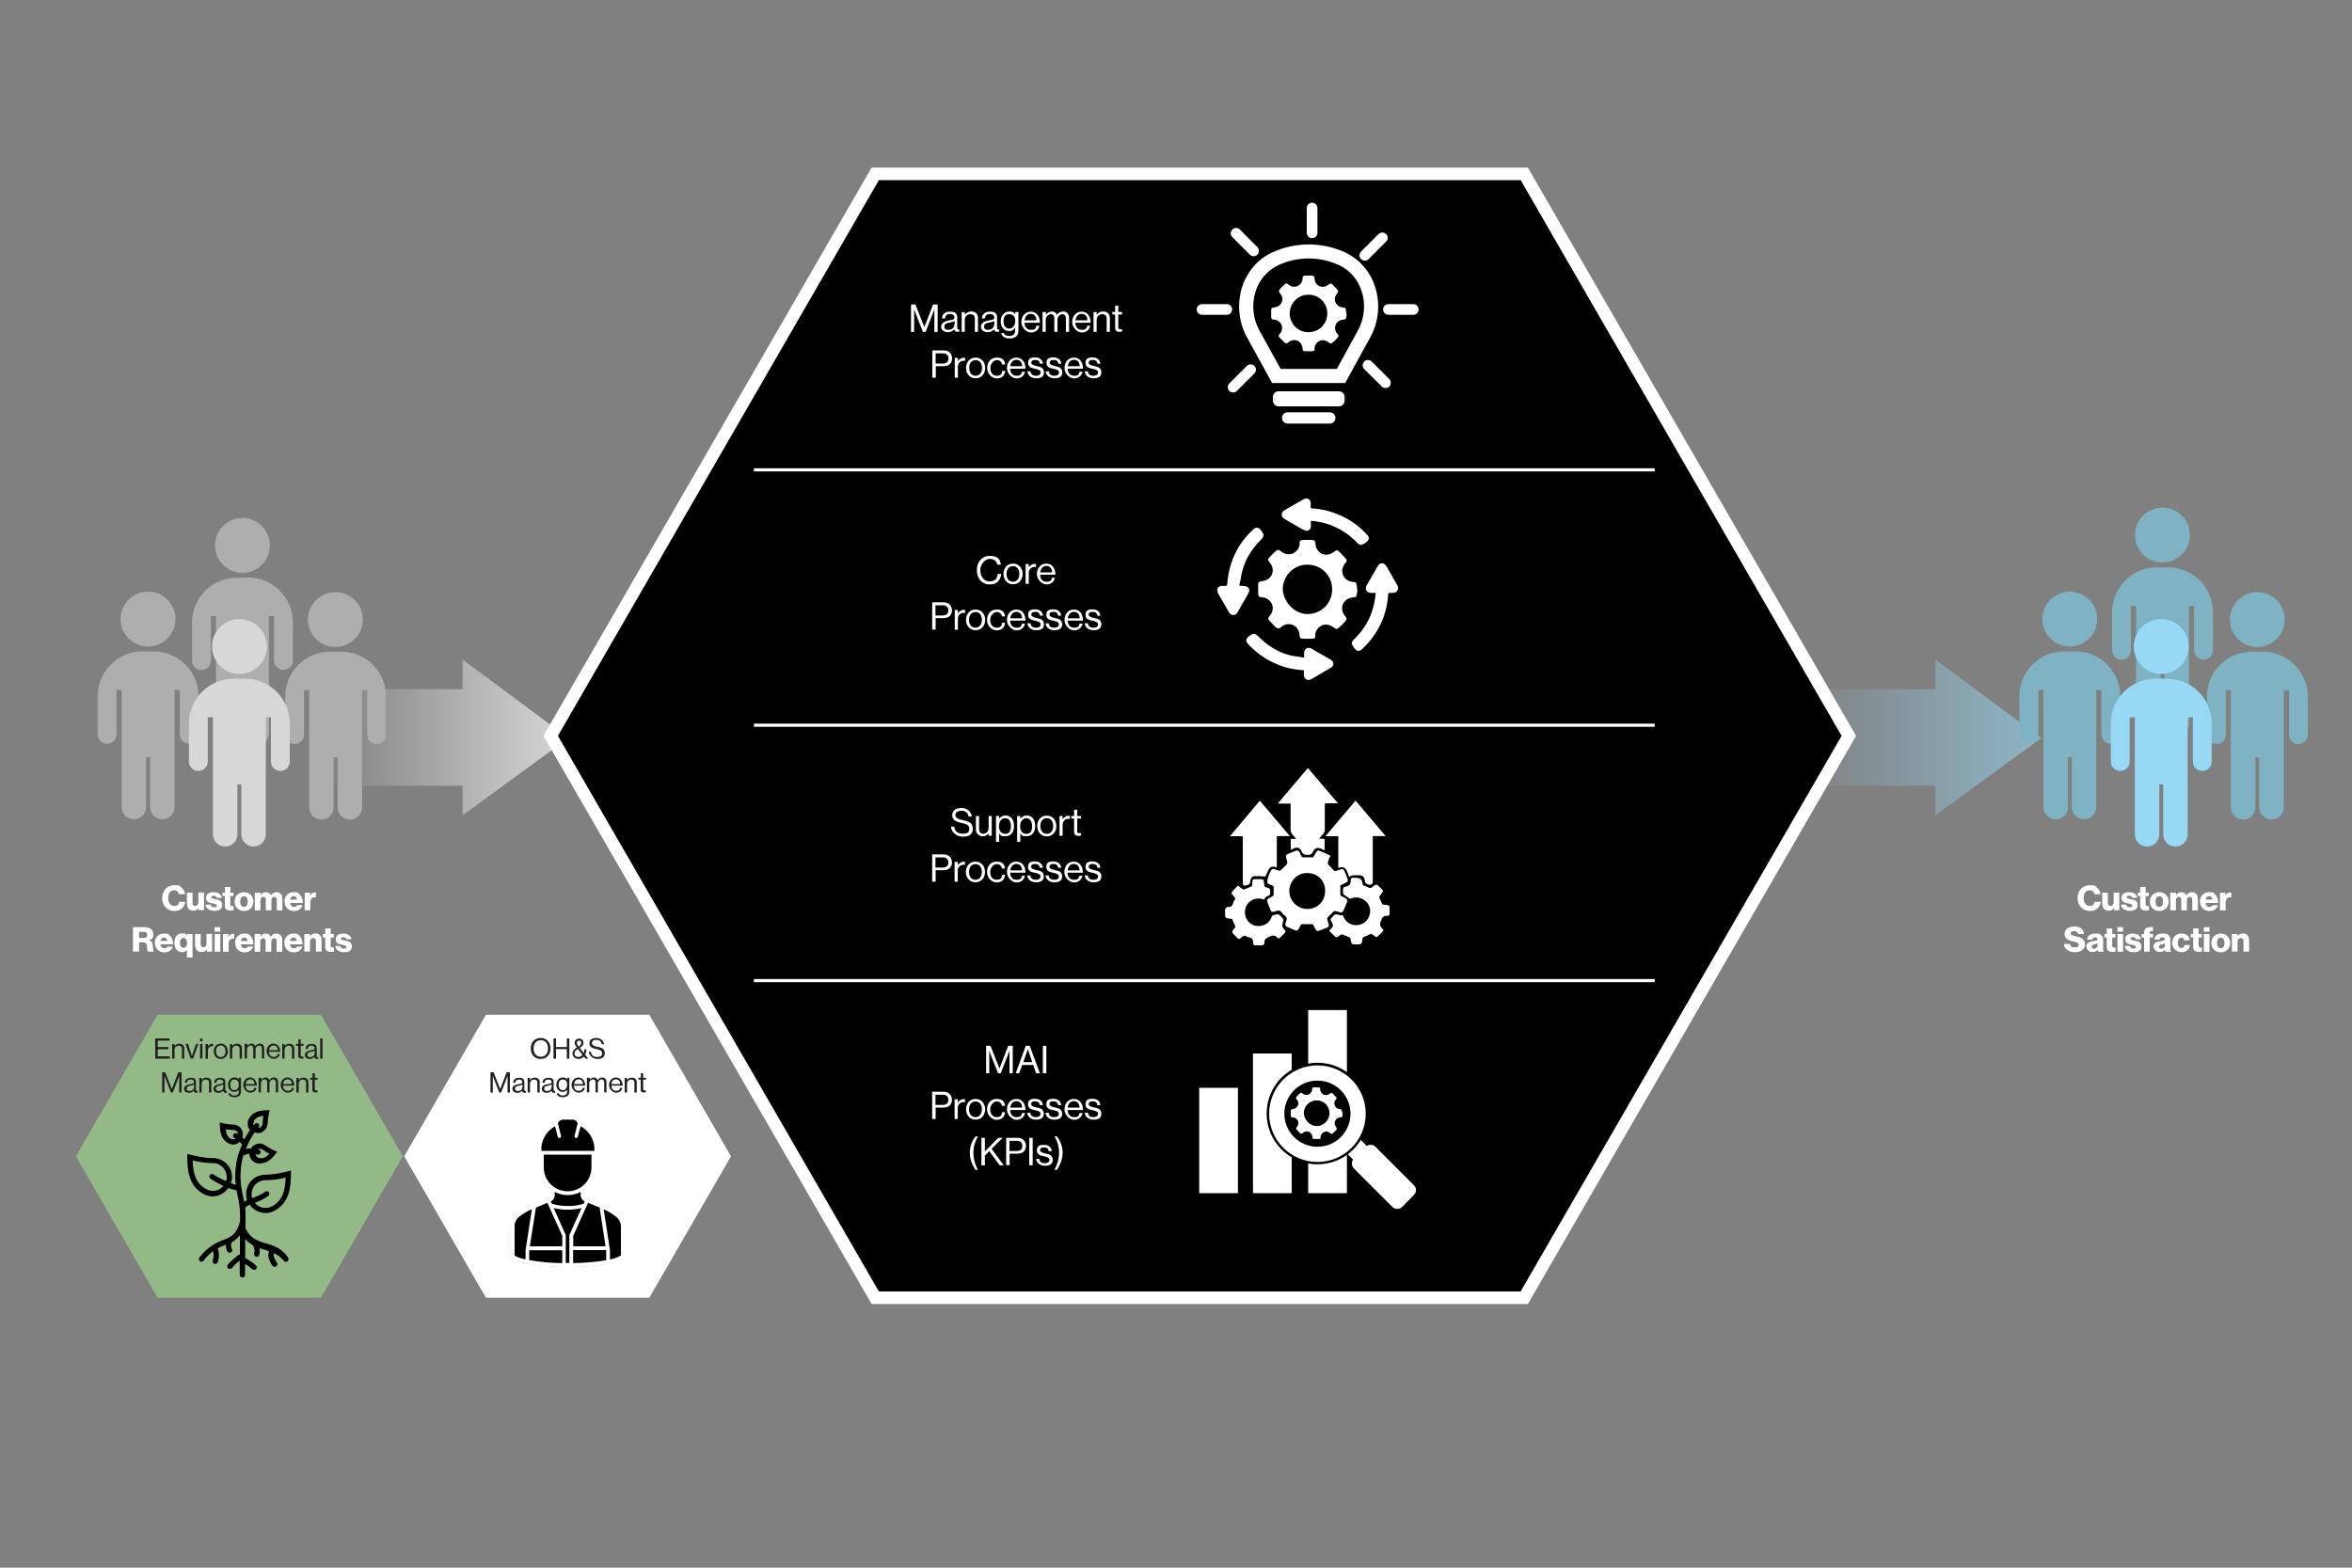 <?xml version="1.0" encoding="UTF-8"?>
<svg xmlns="http://www.w3.org/2000/svg" xmlns:xlink="http://www.w3.org/1999/xlink" version="1.1" viewBox="0 0 1500 1000">
  <rect x="0" y="0" width="1500" height="1000" fill="#808080" stroke="none"/>
  <defs>
    <style>
      .cls-1 {
        fill: #93ba86;
      }

      .cls-2 {
        fill: url(#linear-gradient-2);
      }

      .cls-3 {
        fill: #97d9f5;
      }

      .cls-4 {
        fill: #231f20;
      }

      .cls-5 {
        fill: #aeaeaf;
      }

      .cls-6, .cls-7 {
        isolation: isolate;
      }

      .cls-8 {
        fill: #7fb3c4;
      }

      .cls-9 {
        fill: #d7d7d7;
      }

      .cls-10 {
        fill: #fff;
      }

      .cls-11 {
        stroke-width: 8px;
      }

      .cls-11, .cls-12, .cls-13 {
        stroke-miterlimit: 10;
      }

      .cls-11, .cls-13 {
        stroke: #fff;
      }

      .cls-12 {
        stroke: #000;
      }

      .cls-7 {
        fill: url(#linear-gradient);
        opacity: .6;
      }

      .cls-13 {
        fill: none;
        stroke-width: 2px;
      }
    </style>
    <linearGradient id="linear-gradient" x1="1147.2" y1="82.4" x2="1301.8" y2="82.4" gradientTransform="translate(0 388)" gradientUnits="userSpaceOnUse">
      <stop offset="0" stop-color="#97d9f5" stop-opacity="0"/>
      <stop offset="1" stop-color="#97d9f5"/>
    </linearGradient>
    <linearGradient id="linear-gradient-2" x1="207.9" y1="82.4" x2="362.5" y2="82.4" gradientTransform="translate(0 388)" gradientUnits="userSpaceOnUse">
      <stop offset="0" stop-color="#d7d7d7" stop-opacity="0"/>
      <stop offset="1" stop-color="#d7d7d7"/>
    </linearGradient>
  </defs>
  <!-- Generator: Adobe Illustrator 28.7.1, SVG Export Plug-In . SVG Version: 1.2.0 Build 142)  -->
  <g>
    <g id="Layer_1">
      <g id="Layer_5">
        <polygon class="cls-7" points="1234.3 520.1 1301.8 470.8 1234.3 420.7 1234.3 439.6 1147.2 439.6 1147.2 501.2 1234.3 501.2 1234.3 520.1"/>
        <polygon class="cls-2" points="295 520.1 362.5 470.8 295 420.7 295 439.6 207.9 439.6 207.9 501.2 295 501.2 295 520.1"/>
        <path class="cls-5" d="M215,415.7h-4.5c-15.8,0-28.6,12.8-28.6,28.6v24.3c0,3.3,2.7,6,6,6h0c3.3,0,6-2.7,6-6v-28.3h3.3v74.7c0,4.3,3.5,7.8,7.8,7.8h0c4.3,0,7.8-3.5,7.8-7.8v-31.8h2.5v31.8c0,4.3,3.5,7.8,7.8,7.8h0c4.3,0,7.8-3.5,7.8-7.8v-74.7h3.3v28.3c0,3.3,2.7,6,6,6h0c3.3,0,6-2.7,6-6v-24.3c0-15.8-12.8-28.6-28.6-28.6h-2.6Z"/>
        <circle class="cls-5" cx="213.9" cy="395.2" r="17.5"/>
        <path class="cls-5" d="M155.6,368.5h-4.5c-15.8,0-28.6,12.8-28.6,28.6v24.3c0,3.3,2.7,6,6,6h0c3.3,0,6-2.7,6-6v-28.4h3.3v74.7c0,4.3,3.5,7.8,7.8,7.8h0c4.3,0,7.8-3.5,7.8-7.8v-31.8h2.5v31.8c0,4.3,3.5,7.8,7.8,7.8h0c4.3,0,7.8-3.5,7.8-7.8v-74.7h3.3v28.3c0,3.3,2.7,6,6,6h0c3.3,0,6-2.7,6-6v-24.3c0-15.8-12.8-28.6-28.6-28.6h-2.6Z"/>
        <circle class="cls-5" cx="154.6" cy="347.9" r="17.5"/>
        <path class="cls-8" d="M1440.6,415.7h-4.5c-15.8,0-28.6,12.8-28.6,28.6v24.3c0,3.3,2.7,6,6,6h0c3.3,0,6-2.7,6-6v-28.3h3.3v74.7c0,4.3,3.5,7.8,7.8,7.8h0c4.3,0,7.8-3.5,7.8-7.8v-31.8h2.5v31.8c0,4.3,3.5,7.8,7.8,7.8h0c4.3,0,7.8-3.5,7.8-7.8v-74.7h3.3v28.3c0,3.3,2.7,6,6,6h0c3.3,0,6-2.7,6-6v-24.3c0-15.8-12.8-28.6-28.6-28.6h-2.6Z"/>
        <circle class="cls-8" cx="1439.6" cy="395.2" r="17.5"/>
        <path class="cls-8" d="M1380.1,361.9h-4.5c-15.8,0-28.6,12.8-28.6,28.6v24.3c0,3.3,2.7,6,6,6h0c3.3,0,6-2.7,6-6v-28.3h3.3v74.7c0,4.3,3.5,7.8,7.8,7.8h0c4.3,0,7.8-3.5,7.8-7.8v-31.8h2.5v31.8c0,4.3,3.5,7.8,7.8,7.8h0c4.3,0,7.8-3.5,7.8-7.8v-74.7h3.3v28.3c0,3.3,2.7,6,6,6h0c3.3,0,6-2.7,6-6v-24.3c0-15.8-12.8-28.6-28.6-28.6h-2.6Z"/>
        <circle class="cls-8" cx="1379.1" cy="341.3" r="17.5"/>
        <path class="cls-5" d="M95.4,415.5h-4.5c-15.8,0-28.6,12.8-28.6,28.6v24.3c0,3.3,2.7,6,6,6h0c3.3,0,6-2.7,6-6v-28.3h3.3v74.7c0,4.3,3.5,7.8,7.8,7.8h0c4.3,0,7.8-3.5,7.8-7.8v-31.8h2.5v31.8c0,4.3,3.5,7.8,7.8,7.8h0c4.3,0,7.8-3.5,7.8-7.8v-74.7h3.3v28.3c0,3.3,2.7,6,6,6h0c3.3,0,6-2.7,6-6v-24.3c0-15.8-12.8-28.6-28.6-28.6h-2.6Z"/>
        <circle class="cls-5" cx="94.4" cy="394.9" r="17.5"/>
        <path class="cls-9" d="M153.6,432.9h-4.5c-15.8,0-28.6,12.8-28.6,28.6v24.3c0,3.3,2.7,6,6,6h0c3.3,0,6-2.7,6-6v-28.3h3.3v74.7c0,4.3,3.5,7.8,7.8,7.8h0c4.3,0,7.8-3.5,7.8-7.8v-31.8h2.5v31.8c0,4.3,3.5,7.8,7.8,7.8h0c4.3,0,7.8-3.5,7.8-7.8v-74.7h3.3v28.3c0,3.3,2.7,6,6,6h0c3.3,0,6-2.7,6-6v-24.3c0-15.8-12.8-28.6-28.6-28.6h-2.6Z"/>
        <circle class="cls-9" cx="152.7" cy="412.4" r="17.5"/>
        <path class="cls-9" d="M153,457.5h-.7v1.2c.2-.4.5-.8.7-1.2Z"/>
        <path class="cls-8" d="M1321,415.5h-4.5c-15.8,0-28.6,12.8-28.6,28.6v24.3c0,3.3,2.7,6,6,6h0c3.3,0,6-2.7,6-6v-28.3h3.3v74.7c0,4.3,3.5,7.8,7.8,7.8h0c4.3,0,7.8-3.5,7.8-7.8v-31.8h2.5v31.8c0,4.3,3.5,7.8,7.8,7.8h0c4.3,0,7.8-3.5,7.8-7.8v-74.7h3.3v28.3c0,3.3,2.7,6,6,6h0c3.3,0,6-2.7,6-6v-24.3c0-15.8-12.8-28.6-28.6-28.6h-2.6Z"/>
        <circle class="cls-8" cx="1320" cy="394.9" r="17.5"/>
        <path class="cls-3" d="M1379.3,432.9h-4.5c-15.8,0-28.6,12.8-28.6,28.6v24.3c0,3.3,2.7,6,6,6h0c3.3,0,6-2.7,6-6v-28.3h3.3v74.7c0,4.3,3.5,7.8,7.8,7.8h0c4.3,0,7.8-3.5,7.8-7.8v-31.8h2.5v31.8c0,4.3,3.5,7.8,7.8,7.8h0c4.3,0,7.8-3.5,7.8-7.8v-74.7h3.3v28.3c0,3.3,2.7,6,6,6h0c3.3,0,6-2.7,6-6v-24.3c0-15.8-12.8-28.6-28.6-28.6h-2.6Z"/>
        <circle class="cls-3" cx="1378.3" cy="412.4" r="17.5"/>
        <path class="cls-3" d="M1359,457.5h-.7v1.2c.2-.4.5-.8.7-1.2Z"/>
      </g>
      <g id="Layer_3">
        <polygon class="cls-11" points="972.1 110.9 558.2 110.9 351.2 469.4 558.2 827.8 972.1 827.8 1179.1 469.4 972.1 110.9"/>
        <polygon class="cls-10" points="414.1 647.3 309.9 647.3 257.8 737.6 309.9 827.8 414.1 827.8 466.2 737.6 414.1 647.3"/>
        <polygon class="cls-1" points="204.7 647.3 100.5 647.3 48.4 737.6 100.5 827.8 204.7 827.8 256.9 737.6 204.7 647.3"/>
        <line class="cls-13" x1="480.8" y1="299.7" x2="1055.3" y2="299.7"/>
        <line class="cls-13" x1="480.8" y1="462.6" x2="1055.3" y2="462.6"/>
        <line class="cls-13" x1="480.8" y1="625.5" x2="1055.3" y2="625.5"/>
      </g>
      <g id="Layer_4">
        <path class="cls-12" d="M144.8,753l-.4,1h-.1c-2.9-1.1-5.7-2.7-8.4-4.4-.6-.4-1.3-.3-1.7.3-.4.5-.2,1.2.4,1.6,2.7,1.8,5.6,3.4,8.6,4.7-1,1.5-2.3,2.6-4,3.3-2.6,1-5.6.8-8-.6l-.7-.4c-6.2-3.7-7.9-9.8-8.2-18.9,4.3,1.1,8.5,1.7,12.8,1.8h.7c5.1,0,9.3,4.2,9.3,9.4,0,.8,0,1.5-.3,2.2M152.3,723.9v.3c-.5-.3-1.1-.6-1.6-.8-.7-.2-1.3,0-1.5.7-.2.7.1,1.3.7,1.5.4,0,.8.4,1.2.6-.5.5-1.1.9-1.8,1h-.4c-.6,0-1.2,0-1.7-.4h-.4c-2.3-1.5-3.2-3.8-3.4-7.1,1.8.4,3.4.6,5.2.6h.4c1.9,0,3.4,1.6,3.4,3.5h0ZM161.5,715v-.4c1.6-2.3,3.8-3.2,7.1-3.4-.4,1.8-.6,3.7-.6,5.6-.1,1.6-1.4,2.9-3.1,3.3h-.1c-.3,0-.5,0-.8,0h-.3c.5-.8.9-1.2.9-1.3.4-.5.3-1.2-.1-1.6-.5-.4-1.2-.4-1.7,0-.1,0-.5.7-1.2,1.5-.4-.5-.7-1.2-.6-2,.1-.6.2-1.2.5-1.7ZM162.3,735.9v-.3c.7,0,1.2.3,1.9.4.6.2,1.2,0,1.5-.7.2-.6-.1-1.2-.7-1.5h-.1c-.6-.2-1.1-.3-1.6-.4.7-.7,1.5-1.1,2.5-1.1s1.5.3,2.1.7c1.5,1.1,3.1,2.1,4.8,2.8-2,2.3-3.9,3.5-6.2,3.5h-1.1c-1.5-.3-2.8-1.6-3-3.1v-.3ZM160,761.6c0-5.1,4.1-9.2,9.2-9.3h.7c4.3,0,8.7-.7,12.8-1.8-.2,9-2,15.2-8.1,18.9l-.7.4c-4.2,2.4-9.5,1.2-12.2-2.8l.9-.3c2.9-1,5.7-2.5,8.3-4.3.5-.4.6-1.1.2-1.6-.4-.5-1.2-.6-1.7-.2-2.3,1.6-5,2.9-7.7,3.9-.4,0-.8.3-1.2.4-.4-.8-.5-1.7-.5-2.6v-.7ZM169.7,793.8c-2.3-.7-4.7-1.6-6.9-2.7h-.1c-2.9-1.7-5.3-4.3-6.6-7.5v-9.5c0-1.3-.1-2.6-.2-4,1-1,2.3-1.8,3.6-2.3,3.3,5.3,10.2,7,15.6,3.9,8.9-4.9,10-14.1,10-24.4,0,0-9.1,2.5-15.3,2.5h-.6c-6.5,0-11.7,5.3-11.7,11.7v.7c0,1.2.2,2.4.7,3.6-1,.4-1.9,1-2.9,1.5-.2-1.5-.5-3-.9-4.5-1.1-5.6-2.3-11.4-.9-20.7.3-1.8.7-3.4,1.2-5.2,1.5-.9,3.2-1.5,4.9-1.5v1c.2,2.7,2.3,4.8,5,5.2.4,0,1,0,1.4,0,4.3,0,7.2-3,10-6.7-2.5-1-4.8-2.3-7-3.8-1-.7-2.3-1.2-3.5-1.2s-3.2.7-4.3,1.9c-.3.4-.6.8-.8,1.2-1.5,0-3.1.2-4.5.8,1.6-4.3,3.7-8.3,6.3-12.1.4.2.7.3,1.1.4.4,0,1,0,1.4.2h.4c2.9-.5,4.9-2.9,5.1-5.7.1-2.7.5-5.4,1.2-7.9-5.1,0-9.7.6-12.2,5.1-.5.9-.7,1.8-.7,2.9-.1,1.5.4,2.9,1.5,4-1.5,2.2-2.8,4.5-4,6.9-.6-.7-1.3-1.3-2-1.9.1-.4.3-1,.4-1.4v-.6c.1-3.2-2.5-5.9-5.8-5.9h-.3c-2.6,0-5.1-.5-7.6-1.2,0,5.1.6,9.7,5.1,12.2.9.5,1.8.8,2.9.8,1.6,0,3.1-.7,4.1-1.9.8.7,1.5,1.5,2.2,2.3-.9,2-1.7,4-2.3,6h-.1c-.6,2-1,3.9-1.4,5.9-.8,4.8-.9,9.7-.3,14.5-1.5-.4-3.1-.8-4.5-1.4h.1c0,0,.4-1.1.4-1.1.4-1,.6-2,.6-3,0-6.5-5.2-11.7-11.7-11.7h-.7c-6.2,0-15.2-2.5-15.2-2.5,0,10.3,1.1,19.4,10,24.4,3.1,1.8,6.7,2,10.1.7,2.2-1,4.1-2.5,5.4-4.6,1.9.7,3.9,1.3,5.9,1.7.3,1.6.6,3.1.9,4.6.9,3.5,1.3,7.1,1.4,10.8v4.8c-2.3,8.8-5.9,10.3-10.9,12.3-2.3.8-4.4,1.8-6.5,3.1-3.4,2.1-6.3,4.8-8.6,7.9-.4.5-.4,1.3.2,1.7.5.4,1.2.3,1.6-.2,1.9-2.6,4.2-4.8,6.8-6.7.7,2.3.7,4.8-.1,7-.1.6.1,1.2.8,1.5h.3c.6,0,1-.3,1.2-.8,1-2.9.9-6.1-.2-8.9,1.7-.9,3.4-1.7,5.3-2.4.4,0,.7-.3,1.1-.4-.2,1.6.1,3.3.8,4.7.3.6,1,.9,1.5.6.6-.3.9-1,.6-1.5-1.4-3-.1-4.8,0-5h.1c2.6-1.4,4.6-3.5,5.9-6v14.3c-3.5,1.8-7.6,6.5-7.8,6.7-.4.4-.4,1.2,0,1.7.4.4,1.2.4,1.6,0h.1c1.8-2.2,3.8-4,6-5.6v10.1c0,.7.5,1.2,1.2,1.2s1.2-.5,1.2-1.2v-7.8c2,1.1,3.8,2.4,5.5,3.9.5.4,1.2.3,1.7-.2.4-.4.3-1.2-.1-1.6-.8-.7-4.5-3.7-7-4.6v-14c1.4,1.9,3.2,3.5,5.3,4.7,0,0,2.3,1.8,1.4,6.2-.1.7.3,1.2,1,1.4.6,0,1.2-.3,1.3-.9.4-1.6.4-3.3-.1-4.9,1.3.5,2.6.9,4,1.3,1.2.4,2.3.7,3.5,1.2-.7,1.3-1.5,4.5,1.9,9.3.2.3.6.4,1,.4.7,0,1.2-.5,1.2-1.2l-.2-.7c-3.2-4.4-1.9-6.7-1.7-7,2.7,1.2,5.1,3,7,5.3.4.5,1.2.6,1.7,0,.4-.4.5-1.1.1-1.6-4-5.8-8.9-7.3-13.6-8.8Z"/>
        <g>
          <path d="M394.4,774.2c-3-2.3-6.2-4.2-9.7-5.6-1.2-.4-2.3-.9-3.4-1.3l-7.3-2.9c-.9-.4-1.5-1.2-1.5-2.2v-3.4c4.5-3.3,7-8.5,7-14v-8.2h4.7c.7,0,1.2-.5,1.2-1.2s-.5-1.2-1.2-1.2h-2.9v-2c-.4-6.7-4.2-12.7-10.1-15.8l-.7-.4c-.7-2.4-2.9-4-5.3-4.1h-6.4c-2.5,0-4.7,1.7-5.3,4.1l-.6.4c-5.8,3.1-9.7,9.1-10.1,15.8v2h-3.1c-.6,0-1.2.6-1.2,1.2s.6,1.2,1.2,1.2h4.7v8.2c.1,5.6,2.6,10.8,7,14v3.4c0,1-.5,1.8-1.4,2.2l-6.4,2.6c-5,1.6-9.8,4.1-14,7.3-2.5,1.9-3.9,4.8-4,7.9v20l.6.4c5.4,3.7,20.8,5.4,36.1,5.4s30.5-1.8,35.4-5.5l.4-.4v-19.9c.2-3.1-1.3-6.1-3.7-8"/>
          <path class="cls-10" d="M394.4,774.2l.3-.4c-3-2.4-6.3-4.2-9.8-5.7h0c-1.2-.4-2.3-.9-3.4-1.3l-.2.4.2-.4-7.3-2.9-.2.4.2-.4c-.7-.3-1.2-1-1.2-1.8v-3.4h-.5l.3.4c4.6-3.4,7.2-8.7,7.2-14.4v-7.7h4.2c.4,0,.9-.2,1.2-.5.3-.3.5-.7.5-1.2,0-.8-.7-1.6-1.6-1.6h-2.5v-1.5c-.4-6.9-4.3-13-10.3-16.2l-.2.4.2-.4-.7-.4-.2.4h.4c-.7-2.7-3.1-4.5-5.8-4.5h-6.4c-2.7,0-5,1.8-5.8,4.4h.4c0,0-.2-.3-.2-.3l-.6.4.2.4-.2-.4c-6,3.2-10,9.3-10.3,16.2v1.5h-2.6c-.4,0-.8.2-1.1.5-.3.3-.5.7-.5,1.1,0,.9.8,1.6,1.6,1.6h4.2v7.7c.1,5.7,2.7,11,7.2,14.4l.3-.4h-.4v3.4c0,.8-.4,1.5-1.1,1.8l.2.4-.2-.4-6.4,2.6.2.4v-.4c-5.2,1.6-10,4.1-14.2,7.4h0c-2.6,2-4.1,5-4.2,8.2v20.2l.8.5.2-.4-.3.4c2.8,1.9,8.1,3.2,14.6,4.2,6.5.9,14.2,1.3,21.8,1.3s15.3-.5,21.7-1.4c6.4-.9,11.4-2.3,14-4.2h0l.4-.4h.2v-20.2c0-3.2-1.5-6.3-4-8.3h0l-.6.7c2.3,1.8,3.7,4.6,3.7,7.5v19.7l-.3.2.3.3-.3-.4c-2.3,1.7-7.3,3.1-13.6,4-6.3.9-13.9,1.4-21.5,1.4s-15.3-.4-21.7-1.3c-6.4-.9-11.6-2.3-14.2-4h0l-.4-.2v-19.7h-.5.5c.1-2.9,1.5-5.7,3.8-7.5h0c4.1-3.2,8.8-5.6,13.8-7.2h0l6.4-2.6h0c1.1-.4,1.7-1.5,1.7-2.6v-3.7h-.2c-4.3-3.3-6.8-8.4-6.8-13.8h-.5.5v-8.6h-5.1l-.5-.2c-.1,0-.2-.3-.2-.5l.2-.5.5-.2h3.5v-2.4h-.5.5c.4-6.6,4.1-12.3,9.9-15.4h0l.6-.4h.2v-.3c.6-2.2,2.6-3.7,4.9-3.8v-.5.5h6.4v-.5.5c2.3,0,4.3,1.5,4.9,3.8v.2c.1,0,.9.5.9.5h0c5.7,3.1,9.5,8.9,9.9,15.4h.5-.5v2.4h3.4c.2,0,.4,0,.5.2l.2.5c0,.4-.3.7-.7.7h-5.1v8.6c0,5.4-2.5,10.5-6.8,13.7h-.2v3.8c0,1.1.7,2.2,1.7,2.6h0l7.3,2.9h0c1.2.4,2.3.9,3.4,1.3l.2-.4-.2.4c3.4,1.4,6.6,3.3,9.5,5.6l.3-.2"/>
          <path class="cls-10" d="M395.9,800.9c-2.1,1.2-4.5,2-6.9,2.5v-6l-4-26c2.9,1.2,5.5,2.9,8,4.8,1.8,1.5,3,3.7,3,6.1v18.6M360.8,805.6v-17.8l-7.7-17.2c5.8,1.4,11.9,1.4,17.8,0l-7.8,17.2v17.8h-2.3ZM328.1,782.2c.1-2.4,1.2-4.7,3.1-6.1,2.3-1.8,4.8-3.4,7.4-4.5l.6-.2-4,25.9v6c-2.5-.4-4.8-1.2-7-2.3v-18.8ZM347.9,767.7l1.2-.4,9.5,21v6.7h-20.7l3.9-24.7,2.9-1.2,3.2-1.4ZM337.5,797.5h21.1c0,0,0,8.2,0,8.2-7.1,0-14.1-.7-21.1-1.9v-6.3ZM353.8,762.2v-1.9c5.2,2.7,11.3,2.7,16.5,0v1.9c0,1.8,1,3.4,2.6,4.2l-.6,1.4c-3.3,1.1-6.7,1.6-10.2,1.5-3.4,0-6.9-.4-10.2-1.5l-.6-1.4c1.5-.8,2.5-2.4,2.5-4.2ZM346.8,744.7v-8.2h30.4v8.2c0,8.4-6.8,15.2-15.2,15.2s-15.2-6.8-15.2-15.2ZM380.5,769.5l1.9.7,3.8,24.8h-20.6v-6.7l9.4-21,1.2.4,4.3,1.8ZM386.6,797.5v6.4c-7,1.1-14,1.7-21.1,1.8v-8.3h21.1ZM345.2,732.3c.4-5.9,3.7-11.1,8.8-13.9l1.7,6.7c.1.4.5.8,1,.8h.3c.6-.2,1-.8.8-1.3l-2-8c.4-1.4,1.6-2.3,3.1-2.4h6.4c1.5,0,2.7,1,3.1,2.4l-2,8h0c-.1.6.3,1.2.8,1.3h.3c.5,0,1-.4,1-.8l1.8-6.7c5.1,2.8,8.5,8,8.8,13.9v1.8h-33.8v-1.8h0ZM394.4,774.2c-3-2.3-6.2-4.2-9.7-5.6-1.2-.4-2.3-.9-3.4-1.3l-7.3-2.9c-.9-.4-1.5-1.2-1.5-2.2v-3.4c4.5-3.3,7-8.5,7-14v-8.2h4.7c.7,0,1.2-.5,1.2-1.2s-.5-1.2-1.2-1.2h-2.9v-2c-.4-6.7-4.2-12.7-10.1-15.8l-.7-.4c-.7-2.4-2.9-4-5.3-4.1h-6.4c-2.5,0-4.7,1.7-5.3,4.1l-.6.4c-5.8,3.1-9.7,9.1-10.1,15.8v2h-3.1c-.6,0-1.2.6-1.2,1.2s.6,1.2,1.2,1.2h4.7v8.2c.1,5.6,2.6,10.8,7,14v3.4c0,1-.5,1.8-1.4,2.2l-6.4,2.6c-5,1.6-9.8,4.1-14,7.3-2.5,1.9-3.9,4.8-4,7.9v20l.6.4c5.4,3.7,20.8,5.4,36.1,5.4s30.5-1.8,35.4-5.5l.4-.4v-19.9c.2-3.1-1.3-6.1-3.7-8Z"/>
        </g>
        <g class="cls-6">
          <path class="cls-4" d="M99,662.4h9.1v1.4h-7.5v4.1h6.8v1.4h-6.8v4.5h7.7v1.5h-9.3v-12.9Z"/>
          <path class="cls-4" d="M111.4,667.2h0c.7-.9,1.6-1.4,3-1.4,1.9,0,3.1,1.1,3.1,3v6.5h-1.5v-6.4c0-1.2-.8-1.9-2.1-1.9s-2.6,1-2.6,2.6v5.7h-1.5v-9.3h1.5v1.2Z"/>
          <path class="cls-4" d="M118.3,665.9h1.6l1.9,5.9c.3.8.6,2,.6,2h0s.3-1.2.6-2l2-5.9h1.5l-3.3,9.3h-1.6l-3.3-9.3Z"/>
          <path class="cls-4" d="M127.6,662.4h1.5v1.8h-1.5v-1.8ZM127.6,665.9h1.5v9.3h-1.5v-9.3Z"/>
          <path class="cls-4" d="M132.5,667.5h0c.6-.9,1.5-1.7,2.8-1.7s.4,0,.6.1v1.4h0c-.2,0-.4,0-.6,0-1.4,0-2.7,1.1-2.7,2.8v5.2h-1.5v-9.3h1.5v1.5Z"/>
          <path class="cls-4" d="M136.3,670.6c0-2.7,1.7-4.9,4.5-4.9s4.5,2.2,4.5,4.9-1.7,4.9-4.5,4.9-4.5-2.2-4.5-4.9ZM143.8,670.6c0-2.1-1-3.7-3-3.7s-3,1.6-3,3.7,1,3.7,3,3.7,3-1.6,3-3.7Z"/>
          <path class="cls-4" d="M148.2,667.2h0c.7-.9,1.6-1.4,3-1.4,1.9,0,3.1,1.1,3.1,3v6.5h-1.5v-6.4c0-1.2-.8-1.9-2.1-1.9s-2.6,1-2.6,2.6v5.7h-1.5v-9.3h1.5v1.2Z"/>
          <path class="cls-4" d="M156.3,665.9h1.5v1.3h0c.6-.9,1.6-1.5,2.7-1.5s2,.6,2.4,1.7h0c.6-1.1,1.7-1.7,2.8-1.7,1.7,0,2.8,1.1,2.8,3v6.5h-1.5v-6.5c0-1.2-.8-1.8-1.7-1.8s-2.3,1-2.3,2.5v5.8h-1.5v-6.5c0-1.2-.6-1.8-1.6-1.8s-2.4,1-2.4,2.5v5.8h-1.5v-9.3Z"/>
          <path class="cls-4" d="M170,670.6c0-2.7,1.8-4.9,4.4-4.9s4.3,2.2,4.3,5.2h-7.2c.1,1.9,1.1,3.3,3,3.3s2.3-.6,2.6-1.9h1.4c-.4,2-1.9,3.1-4,3.1s-4.5-2.2-4.5-4.9ZM171.6,669.9h5.6c0-1.9-1-3-2.7-3s-2.7,1.3-2.9,3Z"/>
          <path class="cls-4" d="M181.6,667.2h0c.7-.9,1.6-1.4,3-1.4,1.9,0,3.1,1.1,3.1,3v6.5h-1.5v-6.4c0-1.2-.8-1.9-2.1-1.9s-2.6,1-2.6,2.6v5.7h-1.5v-9.3h1.5v1.2Z"/>
          <path class="cls-4" d="M188.9,665.9h1.4v-2.9h1.5v2.9h1.8v1.2h-1.8v6c0,.6.3.9.9.9s.6,0,.8-.1h0v1.3c-.3,0-.7.1-1.2.1-1.2,0-2.1-.5-2.1-1.8v-6.4h-1.4v-1.2Z"/>
          <path class="cls-4" d="M200.7,674h0c-.6.7-1.5,1.5-3.1,1.5s-3.2-.8-3.2-2.6,1.7-2.6,4.1-3c1.3-.2,2.2-.3,2.2-1.3s-.8-1.6-2.1-1.6-2.3.6-2.3,2.1h-1.4c0-1.8,1.2-3.2,3.7-3.2s3.4.7,3.4,3v4.4c0,.8.2,1.2,1,1h0v1.1c-.2,0-.4.1-.8.1-1,0-1.5-.4-1.6-1.4ZM200.7,671.8v-1.6c-.5.3-1.3.5-2.1.7-1.5.3-2.6.5-2.6,1.9s1,1.5,1.9,1.5c1.9,0,2.8-1.4,2.8-2.5Z"/>
          <path class="cls-4" d="M204.2,662.4h1.5v12.9h-1.5v-12.9Z"/>
        </g>
        <g class="cls-6">
          <path class="cls-4" d="M103.3,684h2.1l4.2,10.7h0l4.1-10.7h2.1v12.9h-1.5v-10.6h0s-.3,1-.6,1.6l-3.5,9h-1.2l-3.5-9c-.3-.6-.6-1.6-.6-1.6h0v10.6h-1.5v-12.9Z"/>
          <path class="cls-4" d="M123.7,695.6h0c-.6.7-1.5,1.5-3.1,1.5s-3.2-.8-3.2-2.6,1.7-2.6,4.1-3c1.3-.2,2.2-.3,2.2-1.3s-.8-1.6-2.1-1.6-2.3.6-2.3,2.1h-1.4c0-1.8,1.2-3.2,3.7-3.2s3.4.7,3.4,3v4.4c0,.8.2,1.2,1,1h0v1.1c-.2,0-.4.1-.8.1-1,0-1.5-.4-1.6-1.4ZM123.8,693.4v-1.6c-.5.3-1.3.5-2.1.7-1.5.3-2.6.5-2.6,1.9s1,1.5,1.9,1.5c1.9,0,2.8-1.4,2.8-2.5Z"/>
          <path class="cls-4" d="M128.7,688.8h0c.7-.9,1.6-1.4,3-1.4,1.9,0,3.1,1.1,3.1,3v6.5h-1.5v-6.4c0-1.2-.8-1.9-2.1-1.9s-2.6,1-2.6,2.6v5.7h-1.5v-9.3h1.5v1.2Z"/>
          <path class="cls-4" d="M142.4,695.6h0c-.6.7-1.5,1.5-3.1,1.5s-3.2-.8-3.2-2.6,1.7-2.6,4.1-3c1.3-.2,2.2-.3,2.2-1.3s-.8-1.6-2.1-1.6-2.3.6-2.3,2.1h-1.4c0-1.8,1.2-3.2,3.7-3.2s3.4.7,3.4,3v4.4c0,.8.2,1.2,1,1h0v1.1c-.2,0-.4.1-.8.1-1,0-1.5-.4-1.6-1.4ZM142.4,693.4v-1.6c-.5.3-1.3.5-2.1.7-1.5.3-2.6.5-2.6,1.9s1,1.5,1.9,1.5c1.9,0,2.8-1.4,2.8-2.5Z"/>
          <path class="cls-4" d="M145.6,697.4h1.4c.1,1,1.1,1.4,2.6,1.4s2.7-.8,2.7-2.4v-1.3h0c-.7.9-1.4,1.4-2.8,1.4-2.4,0-4.1-1.9-4.1-4.6s1.8-4.6,4-4.6,2.2.5,2.8,1.4h0v-1.2h1.5v8.8c0,2.4-1.6,3.6-4.1,3.6s-3.8-1-3.9-2.6ZM152.3,691.9c0-2-.9-3.3-2.8-3.3s-2.6,1.4-2.6,3.4.9,3.4,2.6,3.4,2.8-1.5,2.8-3.5Z"/>
          <path class="cls-4" d="M155.1,692.2c0-2.7,1.8-4.9,4.4-4.9s4.3,2.2,4.3,5.2h-7.2c.1,1.9,1.1,3.3,3,3.3s2.3-.6,2.6-1.9h1.4c-.4,2-1.9,3.1-4,3.1s-4.5-2.2-4.5-4.9ZM156.7,691.5h5.6c0-1.9-1-3-2.7-3s-2.7,1.3-2.9,3Z"/>
          <path class="cls-4" d="M165.2,687.5h1.5v1.3h0c.6-.9,1.6-1.5,2.7-1.5s2,.6,2.4,1.7h0c.6-1.1,1.7-1.7,2.8-1.7,1.7,0,2.8,1.1,2.8,3v6.5h-1.5v-6.5c0-1.2-.8-1.8-1.7-1.8s-2.3,1-2.3,2.5v5.8h-1.5v-6.5c0-1.2-.6-1.8-1.6-1.8s-2.4,1-2.4,2.5v5.8h-1.5v-9.3Z"/>
          <path class="cls-4" d="M179,692.2c0-2.7,1.8-4.9,4.4-4.9s4.3,2.2,4.3,5.2h-7.2c.1,1.9,1.1,3.3,3,3.3s2.3-.6,2.6-1.9h1.4c-.4,2-1.9,3.1-4,3.1s-4.5-2.2-4.5-4.9ZM180.5,691.5h5.6c0-1.9-1-3-2.7-3s-2.7,1.3-2.9,3Z"/>
          <path class="cls-4" d="M190.6,688.8h0c.7-.9,1.6-1.4,3-1.4,1.9,0,3.1,1.1,3.1,3v6.5h-1.5v-6.4c0-1.2-.8-1.9-2.1-1.9s-2.6,1-2.6,2.6v5.7h-1.5v-9.3h1.5v1.2Z"/>
          <path class="cls-4" d="M197.9,687.5h1.4v-2.9h1.5v2.9h1.8v1.2h-1.8v6c0,.6.3.9.9.9s.6,0,.8-.1h0v1.3c-.3,0-.7.1-1.2.1-1.2,0-2.1-.5-2.1-1.8v-6.4h-1.4v-1.2Z"/>
        </g>
        <g class="cls-6">
          <path class="cls-10" d="M103.4,572.9c0-4.7,3.1-8.2,7.7-8.2s3.4.5,4.5,1.4c1.4,1,2.2,2.6,2.4,4.3h-3.9c-.2-1.4-1.3-2.5-3-2.5-2.6,0-3.8,2.1-3.8,5s1.5,5,3.8,5,2.9-1.1,3.1-2.6h3.9c-.1,1.6-.8,3-1.9,4-1.2,1.2-2.8,1.8-5,1.8-4.6,0-7.8-3.5-7.8-8.2Z"/>
          <path class="cls-10" d="M119.2,576.8v-7.4h3.6v6.6c0,1.2.6,1.9,1.7,1.9s2-.9,2-2.3v-6.3h3.6v11.3h-3.4v-1.4h0c-.8,1.1-1.8,1.7-3.4,1.7-2.6,0-4-1.7-4-4.2Z"/>
          <path class="cls-10" d="M131,577h3.4c.1,1.1.9,1.7,2.1,1.7s1.8-.4,1.8-1.1-1.4-1.1-2.9-1.4c-2-.3-4-.9-4-3.5s2.2-3.6,4.9-3.6,4.9,1.4,5.1,3.6h-3.3c-.1-1-.8-1.3-1.8-1.3s-1.6.3-1.6,1,1.3.9,2.7,1.2c2,.3,4.3.8,4.3,3.7s-2.2,3.7-5.1,3.7-5.4-1.5-5.5-4Z"/>
          <path class="cls-10" d="M143.4,577.7v-6.1h-1.5v-2.2h1.5v-3.6h3.5v3.6h2v2.2h-2v5.3c0,.9.5,1.1,1.3,1.1s.7,0,.8,0v2.6c-.3,0-1,.2-2,.2-2.1,0-3.6-.7-3.6-3.1Z"/>
          <path class="cls-10" d="M149.6,575.1c0-3.4,2.4-6,6-6s6,2.6,6,6-2.4,6-6,6-6-2.6-6-6ZM158,575.1c0-2-.8-3.4-2.4-3.4s-2.4,1.4-2.4,3.4.8,3.4,2.4,3.4,2.4-1.4,2.4-3.4Z"/>
          <path class="cls-10" d="M162.8,569.4h3.4v1.6h0c.7-1.2,1.8-1.9,3.4-1.9s2.6.8,3.2,2h0c.9-1.4,2.1-2,3.5-2,2.6,0,3.8,1.7,3.8,4.3v7.3h-3.6v-6.7c0-1.2-.5-1.9-1.6-1.9s-1.8.9-1.8,2.3v6.3h-3.6v-6.7c0-1.2-.5-1.9-1.6-1.9s-1.8.9-1.8,2.3v6.3h-3.6v-11.3Z"/>
          <path class="cls-10" d="M181.4,575c0-3.4,2.4-5.9,5.8-5.9s2.9.5,3.9,1.4c1.3,1.2,2,3.2,2,5.5h-8.1c.2,1.5,1.1,2.5,2.5,2.5s1.6-.4,1.9-1.1h3.5c-.2,1-.9,2-1.9,2.7-.9.7-2.1,1-3.5,1-3.7,0-6-2.6-6-6ZM189.4,573.8c-.1-1.3-1-2.2-2.1-2.2s-2.1.9-2.3,2.2h4.4Z"/>
          <path class="cls-10" d="M194.3,569.4h3.4v1.8h0c.8-1.3,1.7-1.9,3.1-1.9s.6,0,.7,0v3.1h0c-2.2-.3-3.6.8-3.6,3.2v5.1h-3.6v-11.3Z"/>
        </g>
        <g class="cls-6">
          <path class="cls-10" d="M84.8,591.4h7.5c3.1,0,5.5,1.6,5.5,4.5s-.9,3.2-2.7,3.8h0c1.4.5,2.1,1.4,2.3,2.9.3,2.1.1,4,.7,4.2v.2h-3.8c-.4-.2-.4-2.1-.6-3.7-.2-1.5-.9-2.2-2.6-2.2h-2.4v5.9h-3.9v-15.7ZM91.6,598.3c1.5,0,2.3-.7,2.3-1.9s-.7-2-2.2-2h-3v3.9h2.9Z"/>
          <path class="cls-10" d="M98.7,601.4c0-3.4,2.4-5.9,5.8-5.9s2.9.5,3.9,1.4c1.3,1.2,2,3.2,2,5.5h-8.1c.2,1.5,1.1,2.5,2.5,2.5s1.6-.4,1.9-1.1h3.5c-.2,1-.9,2-1.9,2.7-.9.7-2.1,1-3.5,1-3.7,0-6-2.6-6-6ZM106.7,600.2c-.1-1.3-1-2.2-2.1-2.2s-2.1.9-2.3,2.2h4.4Z"/>
          <path class="cls-10" d="M119.2,605.9h0c-.6.9-1.7,1.5-3.1,1.5-2.8,0-4.9-2.3-4.9-6s1.8-6,5-6,2.5.6,3.2,1.8h0v-1.4h3.4v15h-3.6v-4.9ZM119.3,601.5c0-1.8-.8-3.2-2.3-3.2s-2.2,1.3-2.2,3.2.8,3.1,2.2,3.1,2.3-1.2,2.3-3.1Z"/>
          <path class="cls-10" d="M124.4,603.2v-7.4h3.6v6.6c0,1.2.6,1.9,1.7,1.9s2-.9,2-2.3v-6.3h3.6v11.3h-3.4v-1.4h0c-.8,1.1-1.8,1.7-3.4,1.7-2.6,0-4-1.7-4-4.2Z"/>
          <path class="cls-10" d="M136.9,591.4h3.6v2.9h-3.6v-2.9ZM136.9,595.8h3.6v11.3h-3.6v-11.3Z"/>
          <path class="cls-10" d="M142.2,595.8h3.4v1.8h0c.8-1.3,1.7-1.9,3.1-1.9s.6,0,.7,0v3.1h0c-2.2-.3-3.6.8-3.6,3.2v5.1h-3.6v-11.3Z"/>
          <path class="cls-10" d="M149.9,601.4c0-3.4,2.4-5.9,5.8-5.9s2.9.5,3.9,1.4c1.3,1.2,2,3.2,2,5.5h-8.1c.2,1.5,1.1,2.5,2.5,2.5s1.6-.4,1.9-1.1h3.5c-.2,1-.9,2-1.9,2.7-.9.7-2.1,1-3.5,1-3.7,0-6-2.6-6-6ZM157.9,600.2c-.1-1.3-1-2.2-2.1-2.2s-2.1.9-2.3,2.2h4.4Z"/>
          <path class="cls-10" d="M162.7,595.8h3.4v1.6h0c.7-1.2,1.8-1.9,3.4-1.9s2.6.8,3.2,2h0c.9-1.4,2.1-2,3.5-2,2.6,0,3.8,1.7,3.8,4.3v7.3h-3.6v-6.7c0-1.2-.5-1.9-1.6-1.9s-1.8.9-1.8,2.3v6.3h-3.6v-6.7c0-1.2-.5-1.9-1.6-1.9s-1.8.9-1.8,2.3v6.3h-3.6v-11.3Z"/>
          <path class="cls-10" d="M181.3,601.4c0-3.4,2.4-5.9,5.8-5.9s2.9.5,3.9,1.4c1.3,1.2,2,3.2,2,5.5h-8.1c.2,1.5,1.1,2.5,2.5,2.5s1.6-.4,1.9-1.1h3.5c-.2,1-.9,2-1.9,2.7-.9.7-2.1,1-3.5,1-3.7,0-6-2.6-6-6ZM189.3,600.2c-.1-1.3-1-2.2-2.1-2.2s-2.1.9-2.3,2.2h4.4Z"/>
          <path class="cls-10" d="M194.2,595.8h3.5v1.5h0c.8-1.2,1.9-1.9,3.5-1.9,2.5,0,3.9,1.8,3.9,4.3v7.3h-3.6v-6.6c0-1.2-.6-2-1.8-2s-2,1-2,2.4v6.2h-3.6v-11.3Z"/>
          <path class="cls-10" d="M207.4,604.1v-6.1h-1.5v-2.2h1.5v-3.6h3.5v3.6h2v2.2h-2v5.3c0,.9.5,1.1,1.3,1.1s.7,0,.8,0v2.6c-.3,0-1,.2-2,.2-2.1,0-3.6-.7-3.6-3.1Z"/>
          <path class="cls-10" d="M213.7,603.4h3.4c.1,1.1.9,1.7,2.1,1.7s1.8-.4,1.8-1.1-1.4-1.1-2.9-1.4c-2-.3-4-.9-4-3.5s2.2-3.6,4.9-3.6,4.9,1.4,5.1,3.6h-3.3c-.1-1-.8-1.3-1.8-1.3s-1.6.3-1.6,1,1.3.9,2.7,1.2c2,.3,4.3.8,4.3,3.7s-2.2,3.7-5.1,3.7-5.4-1.5-5.5-4Z"/>
        </g>
        <g class="cls-6">
          <path class="cls-10" d="M1325,572.9c0-4.7,3.1-8.2,7.7-8.2s3.4.5,4.5,1.4c1.4,1,2.2,2.6,2.4,4.3h-3.9c-.2-1.4-1.3-2.5-3-2.5-2.6,0-3.8,2.1-3.8,5s1.5,5,3.8,5,2.9-1.1,3.1-2.6h3.9c-.1,1.6-.8,3-1.9,4-1.2,1.2-2.8,1.8-5,1.8-4.6,0-7.8-3.5-7.8-8.2Z"/>
          <path class="cls-10" d="M1340.7,576.8v-7.4h3.6v6.6c0,1.2.6,1.9,1.7,1.9s2-.9,2-2.3v-6.3h3.6v11.3h-3.4v-1.4h0c-.8,1.1-1.8,1.7-3.4,1.7-2.6,0-4-1.7-4-4.2Z"/>
          <path class="cls-10" d="M1352.6,577h3.4c.1,1.1.9,1.7,2.1,1.7s1.8-.4,1.8-1.1-1.4-1.1-2.9-1.4c-2-.3-4-.9-4-3.5s2.2-3.6,4.9-3.6,4.9,1.4,5.1,3.6h-3.3c-.1-1-.8-1.3-1.8-1.3s-1.6.3-1.6,1,1.3.9,2.7,1.2c2,.3,4.3.8,4.3,3.7s-2.2,3.7-5.1,3.7-5.4-1.5-5.5-4Z"/>
          <path class="cls-10" d="M1364.9,577.7v-6.1h-1.5v-2.2h1.5v-3.6h3.5v3.6h2v2.2h-2v5.3c0,.9.5,1.1,1.3,1.1s.7,0,.8,0v2.6c-.3,0-1,.2-2,.2-2.1,0-3.6-.7-3.6-3.1Z"/>
          <path class="cls-10" d="M1371.1,575.1c0-3.4,2.4-6,6-6s6,2.6,6,6-2.4,6-6,6-6-2.6-6-6ZM1379.5,575.1c0-2-.8-3.4-2.4-3.4s-2.4,1.4-2.4,3.4.8,3.4,2.4,3.4,2.4-1.4,2.4-3.4Z"/>
          <path class="cls-10" d="M1384.4,569.4h3.4v1.6h0c.7-1.2,1.8-1.9,3.4-1.9s2.6.8,3.2,2h0c.9-1.4,2.1-2,3.5-2,2.6,0,3.8,1.7,3.8,4.3v7.3h-3.6v-6.7c0-1.2-.5-1.9-1.6-1.9s-1.8.9-1.8,2.3v6.3h-3.6v-6.7c0-1.2-.5-1.9-1.6-1.9s-1.8.9-1.8,2.3v6.3h-3.6v-11.3Z"/>
          <path class="cls-10" d="M1403,575c0-3.4,2.4-5.9,5.8-5.9s2.9.5,3.9,1.4c1.3,1.2,2,3.2,2,5.5h-8.1c.2,1.5,1.1,2.5,2.5,2.5s1.6-.4,1.9-1.1h3.5c-.2,1-.9,2-1.9,2.7-.9.7-2.1,1-3.5,1-3.7,0-6-2.6-6-6ZM1411,573.8c-.1-1.3-1-2.2-2.1-2.2s-2.1.9-2.3,2.2h4.4Z"/>
          <path class="cls-10" d="M1415.8,569.4h3.4v1.8h0c.8-1.3,1.7-1.9,3.1-1.9s.5,0,.7,0v3.1h0c-2.2-.3-3.6.8-3.6,3.2v5.1h-3.6v-11.3Z"/>
        </g>
        <g class="cls-6">
          <path class="cls-10" d="M1316.2,602.1h3.9c.2,1.6,1.2,2.2,3.1,2.2s2.5-.5,2.5-1.7-1.3-1.5-3.4-2c-2.7-.6-5.6-1.5-5.6-4.8s2.7-4.8,6.2-4.8,6.1,1.5,6.2,4.8h-3.8c-.2-1.2-1.1-1.9-2.5-1.9s-2.3.6-2.3,1.5,1.2,1.4,3.6,1.9c2.9.7,5.6,1.6,5.6,5s-2.8,5.1-6.4,5.1-6.9-1.8-7-5.3Z"/>
          <path class="cls-10" d="M1330.5,603.9c0-2.5,2-3.2,4.3-3.5,2.1-.3,2.9-.5,2.9-1.3s-.5-1.2-1.5-1.2-1.7.5-1.8,1.5h-3.3c0-2.1,1.7-3.9,5.1-3.9s2.8.3,3.7.9c1,.7,1.4,1.8,1.4,3.2v5.7c0,.9,0,1.4.4,1.6v.2h-3.5c-.2-.2-.3-.7-.4-1.3h0c-.7.9-1.6,1.5-3.3,1.5s-3.9-1.2-3.9-3.4ZM1337.7,603.1v-1.3c-.5.2-1.1.4-1.8.6-1.4.3-2,.7-2,1.5s.7,1.3,1.5,1.3c1.3,0,2.3-.8,2.3-2Z"/>
          <path class="cls-10" d="M1343.6,604.1v-6.1h-1.5v-2.2h1.5v-3.6h3.5v3.6h2v2.2h-2v5.3c0,.9.5,1.1,1.3,1.1s.7,0,.8,0v2.6c-.3,0-1,.2-2,.2-2.1,0-3.6-.7-3.6-3.1Z"/>
          <path class="cls-10" d="M1350.4,591.4h3.6v2.9h-3.6v-2.9ZM1350.4,595.8h3.6v11.3h-3.6v-11.3Z"/>
          <path class="cls-10" d="M1355,603.4h3.4c.1,1.1.9,1.7,2.1,1.7s1.8-.4,1.8-1.1-1.4-1.1-2.9-1.4c-2-.3-4-.9-4-3.5s2.2-3.6,4.9-3.6,4.9,1.4,5.1,3.6h-3.3c-.1-1-.8-1.3-1.8-1.3s-1.6.3-1.6,1,1.3.9,2.7,1.2c2,.3,4.3.8,4.3,3.7s-2.2,3.7-5.1,3.7-5.4-1.5-5.5-4Z"/>
          <path class="cls-10" d="M1367.4,598.1h-1.5v-2.3h1.5v-.8c0-1.2.3-2,.9-2.6,1-.9,2.8-1.2,4.8-1v2.5c-1.4,0-2.1,0-2.1,1.3v.5h2.1v2.3h-2.1v9h-3.6v-9Z"/>
          <path class="cls-10" d="M1373.4,603.9c0-2.5,2-3.2,4.3-3.5,2.1-.3,2.9-.5,2.9-1.3s-.5-1.2-1.5-1.2-1.7.5-1.8,1.5h-3.3c0-2.1,1.7-3.9,5.1-3.9s2.8.3,3.7.9c1,.7,1.4,1.8,1.4,3.2v5.7c0,.9,0,1.4.4,1.6v.2h-3.5c-.2-.2-.3-.7-.4-1.3h0c-.7.9-1.6,1.5-3.3,1.5s-3.9-1.2-3.9-3.4ZM1380.6,603.1v-1.3c-.5.2-1.1.4-1.8.6-1.4.3-2,.7-2,1.5s.7,1.3,1.5,1.3c1.3,0,2.3-.8,2.3-2Z"/>
          <path class="cls-10" d="M1385.3,601.5c0-3.4,2.3-6,5.9-6s5,1.8,5.3,4.3h-3.5c-.2-1-.8-1.7-1.8-1.7-1.5,0-2.3,1.3-2.3,3.3s.8,3.3,2.3,3.3,1.8-.7,2-1.9h3.4c0,2.6-2.2,4.6-5.3,4.6s-6-2.6-6-6Z"/>
          <path class="cls-10" d="M1398.7,604.1v-6.1h-1.5v-2.2h1.5v-3.6h3.5v3.6h2v2.2h-2v5.3c0,.9.5,1.1,1.3,1.1s.7,0,.8,0v2.6c-.3,0-1,.2-2,.2-2.1,0-3.6-.7-3.6-3.1Z"/>
          <path class="cls-10" d="M1405.5,591.4h3.6v2.9h-3.6v-2.9ZM1405.5,595.8h3.6v11.3h-3.6v-11.3Z"/>
          <path class="cls-10" d="M1410.3,601.5c0-3.4,2.4-6,6-6s6,2.6,6,6-2.4,6-6,6-6-2.6-6-6ZM1418.7,601.5c0-2-.8-3.4-2.4-3.4s-2.4,1.4-2.4,3.4.8,3.4,2.4,3.4,2.4-1.4,2.4-3.4Z"/>
          <path class="cls-10" d="M1423.5,595.8h3.5v1.5h0c.8-1.2,1.9-1.9,3.5-1.9,2.5,0,3.9,1.8,3.9,4.3v7.3h-3.6v-6.6c0-1.2-.6-2-1.8-2s-2,1-2,2.4v6.2h-3.6v-11.3Z"/>
        </g>
        <g class="cls-6">
          <path class="cls-4" d="M338.5,668.8c0-3.9,2.4-6.7,6.3-6.7s6.3,2.9,6.3,6.7-2.4,6.7-6.3,6.7-6.3-2.9-6.3-6.7ZM349.5,668.8c0-3-1.6-5.3-4.6-5.3s-4.6,2.3-4.6,5.3,1.6,5.3,4.6,5.3,4.6-2.3,4.6-5.3Z"/>
          <path class="cls-4" d="M353,662.4h1.6v5.5h6.9v-5.5h1.6v12.9h-1.6v-6.1h-6.9v6.1h-1.6v-12.9Z"/>
          <path class="cls-4" d="M365.1,672.1c0-1.9,1.2-2.9,2.8-3.9l-.4-.5c-.7-1-1-1.7-1-2.6,0-1.5,1.2-2.6,2.8-2.6s2.8.9,2.8,2.7-1.1,2.4-2.4,3.2l2.6,3.3c.3-.7.4-1.5.4-2.4h1.3c0,1.2-.3,2.4-.8,3.5l1.9,2.5h-1.7l-1-1.3c-.9.9-2.1,1.5-3.6,1.5s-3.7-1.3-3.7-3.4ZM371.5,672.9l-3-3.8c-1.2.8-2.1,1.5-2.1,2.9s1,2.2,2.3,2.2,2-.5,2.7-1.3ZM368.7,667.1l.3.5c1.1-.7,1.7-1.4,1.7-2.4s-.5-1.4-1.4-1.4-1.4.6-1.4,1.4.2,1.2.8,2Z"/>
          <path class="cls-4" d="M375.3,670.9h1.6c.2,2.2,1.5,3.3,4,3.3s3.1-.8,3.1-2.4-1.5-2.2-3.9-2.7c-2.3-.5-4.2-1.2-4.2-3.6s1.8-3.4,4.4-3.4,4.6,1.6,4.9,4h-1.5c-.2-1.8-1.4-2.8-3.3-2.8s-2.9.7-2.9,2.1,1.4,1.9,3.4,2.3c2.5.5,4.8,1.1,4.8,4s-2,3.8-4.7,3.8-5.3-2-5.5-4.6Z"/>
        </g>
        <g class="cls-6">
          <path class="cls-4" d="M312.7,684h2.1l4.2,10.7h0l4.1-10.7h2.1v12.9h-1.5v-10.6h0s-.3,1-.6,1.6l-3.5,9h-1.2l-3.5-9c-.3-.6-.6-1.6-.6-1.6h0v10.6h-1.5v-12.9Z"/>
          <path class="cls-4" d="M333.1,695.6h0c-.6.7-1.5,1.5-3.1,1.5s-3.2-.8-3.2-2.6,1.7-2.6,4.1-3c1.3-.2,2.2-.3,2.2-1.3s-.8-1.6-2.1-1.6-2.3.6-2.3,2.1h-1.4c0-1.8,1.2-3.2,3.7-3.2s3.4.7,3.4,3v4.4c0,.8.2,1.2,1,1h0v1.1c-.2,0-.4.1-.8.1-1,0-1.5-.4-1.6-1.4ZM333.2,693.4v-1.6c-.5.3-1.3.5-2.1.7-1.5.3-2.6.5-2.6,1.9s1,1.5,1.9,1.5c1.9,0,2.8-1.4,2.8-2.5Z"/>
          <path class="cls-4" d="M338.1,688.8h0c.7-.9,1.6-1.4,3-1.4,1.9,0,3.1,1.1,3.1,3v6.5h-1.5v-6.4c0-1.2-.8-1.9-2.1-1.9s-2.6,1-2.6,2.6v5.7h-1.5v-9.3h1.5v1.2Z"/>
          <path class="cls-4" d="M351.8,695.6h0c-.6.7-1.5,1.5-3.1,1.5s-3.2-.8-3.2-2.6,1.7-2.6,4.1-3c1.3-.2,2.2-.3,2.2-1.3s-.8-1.6-2.1-1.6-2.3.6-2.3,2.1h-1.4c0-1.8,1.2-3.2,3.7-3.2s3.4.7,3.4,3v4.4c0,.8.2,1.2,1,1h0v1.1c-.2,0-.4.1-.8.1-1,0-1.5-.4-1.6-1.4ZM351.8,693.4v-1.6c-.5.3-1.3.5-2.1.7-1.5.3-2.6.5-2.6,1.9s1,1.5,1.9,1.5c1.9,0,2.8-1.4,2.8-2.5Z"/>
          <path class="cls-4" d="M355,697.4h1.4c.1,1,1.1,1.4,2.6,1.4s2.7-.8,2.7-2.4v-1.3h0c-.7.9-1.4,1.4-2.8,1.4-2.4,0-4.1-1.9-4.1-4.6s1.8-4.6,4-4.6,2.2.5,2.8,1.4h0v-1.2h1.5v8.8c0,2.4-1.6,3.6-4.1,3.6s-3.8-1-3.9-2.6ZM361.7,691.9c0-2-.9-3.3-2.8-3.3s-2.6,1.4-2.6,3.4.9,3.4,2.6,3.4,2.8-1.5,2.8-3.5Z"/>
          <path class="cls-4" d="M364.5,692.2c0-2.7,1.8-4.9,4.4-4.9s4.3,2.2,4.3,5.2h-7.2c.1,1.9,1.1,3.3,3,3.3s2.3-.6,2.6-1.9h1.4c-.4,2-1.9,3.1-4,3.1s-4.5-2.2-4.5-4.9ZM366.1,691.5h5.6c0-1.9-1-3-2.7-3s-2.7,1.3-2.9,3Z"/>
          <path class="cls-4" d="M374.6,687.5h1.5v1.3h0c.6-.9,1.6-1.5,2.7-1.5s2,.6,2.4,1.7h0c.6-1.1,1.7-1.7,2.8-1.7,1.7,0,2.8,1.1,2.8,3v6.5h-1.5v-6.5c0-1.2-.8-1.8-1.7-1.8s-2.3,1-2.3,2.5v5.8h-1.5v-6.5c0-1.2-.6-1.8-1.6-1.8s-2.4,1-2.4,2.5v5.8h-1.5v-9.3Z"/>
          <path class="cls-4" d="M388.4,692.2c0-2.7,1.8-4.9,4.4-4.9s4.3,2.2,4.3,5.2h-7.2c.1,1.9,1.1,3.3,3,3.3s2.3-.6,2.6-1.9h1.4c-.4,2-1.9,3.1-4,3.1s-4.5-2.2-4.5-4.9ZM389.9,691.5h5.6c0-1.9-1-3-2.7-3s-2.7,1.3-2.9,3Z"/>
          <path class="cls-4" d="M400,688.8h0c.7-.9,1.6-1.4,3-1.4,1.9,0,3.1,1.1,3.1,3v6.5h-1.5v-6.4c0-1.2-.8-1.9-2.1-1.9s-2.6,1-2.6,2.6v5.7h-1.5v-9.3h1.5v1.2Z"/>
          <path class="cls-4" d="M407.3,687.5h1.4v-2.9h1.5v2.9h1.8v1.2h-1.8v6c0,.6.3.9.9.9s.6,0,.8-.1h0v1.3c-.3,0-.7.1-1.2.1-1.2,0-2.1-.5-2.1-1.8v-6.4h-1.4v-1.2Z"/>
        </g>
        <g class="cls-6">
          <path class="cls-10" d="M581,194.2h2.8l5.7,14.5h0l5.6-14.5h2.9v17.5h-2.1v-14.4h0s-.5,1.4-.8,2.2l-4.8,12.2h-1.7l-4.8-12.2c-.3-.9-.8-2.2-.8-2.2h0v14.4h-2v-17.5Z"/>
          <path class="cls-10" d="M608.7,209.9h0c-.8,1-2.1,2-4.2,2s-4.3-1.1-4.3-3.5,2.3-3.6,5.5-4.1c1.8-.3,3-.4,3-1.8s-1-2.2-2.8-2.2-3.1.9-3.2,2.8h-1.9c0-2.4,1.7-4.3,5-4.3s4.7,1,4.7,4v6c0,1,.2,1.6,1.3,1.3h0v1.4c-.2,0-.6.2-1.1.2-1.3,0-2-.6-2.2-1.9ZM608.8,207v-2.2c-.7.4-1.8.7-2.9.9-2,.4-3.6.7-3.6,2.6s1.3,2.1,2.6,2.1c2.6,0,3.8-1.9,3.8-3.4Z"/>
          <path class="cls-10" d="M615.4,200.7h0c.9-1.2,2.2-2,4-2,2.6,0,4.3,1.4,4.3,4.1v8.9h-2v-8.7c0-1.6-1.1-2.6-2.9-2.6s-3.5,1.4-3.5,3.5v7.8h-2v-12.6h2v1.7Z"/>
          <path class="cls-10" d="M634.1,209.9h0c-.8,1-2.1,2-4.2,2s-4.3-1.1-4.3-3.5,2.3-3.6,5.5-4.1c1.8-.3,3-.4,3-1.8s-1-2.2-2.8-2.2-3.1.9-3.2,2.8h-1.9c0-2.4,1.7-4.3,5-4.3s4.7,1,4.7,4v6c0,1,.2,1.6,1.3,1.3h0v1.4c-.2,0-.6.2-1.1.2-1.3,0-2-.6-2.2-1.9ZM634.1,207v-2.2c-.7.4-1.8.7-2.9.9-2,.4-3.6.7-3.6,2.6s1.3,2.1,2.6,2.1c2.6,0,3.8-1.9,3.8-3.4Z"/>
          <path class="cls-10" d="M638.5,212.4h1.8c.2,1.4,1.5,1.9,3.5,1.9s3.6-1.1,3.6-3.3v-1.8h0c-.9,1.2-1.9,2-3.7,2-3.3,0-5.5-2.6-5.5-6.3s2.5-6.2,5.4-6.2,3,.7,3.9,1.9h0v-1.6h2v12c0,3.3-2.2,4.9-5.5,4.9s-5.1-1.3-5.4-3.5ZM647.5,204.9c0-2.8-1.2-4.5-3.9-4.5s-3.6,1.9-3.6,4.6,1.2,4.6,3.6,4.6,3.8-2,3.8-4.7Z"/>
          <path class="cls-10" d="M651.4,205.4c0-3.7,2.4-6.6,6-6.6s5.8,2.9,5.8,7.1h-9.8c.1,2.6,1.5,4.5,4.1,4.5s3.1-.9,3.5-2.6h1.9c-.6,2.7-2.6,4.3-5.4,4.3s-6.1-3-6.1-6.6ZM653.4,204.3h7.6c-.1-2.5-1.4-4.1-3.7-4.1s-3.6,1.8-3.9,4.1Z"/>
          <path class="cls-10" d="M665.1,199h2v1.8h0c.8-1.2,2.1-2.1,3.7-2.1s2.8.8,3.3,2.2h0c.8-1.4,2.3-2.2,3.9-2.2,2.2,0,3.8,1.4,3.8,4.1v8.9h-2v-8.8c0-1.6-1.1-2.5-2.3-2.5s-3.1,1.4-3.1,3.4v7.9h-2v-8.8c0-1.6-.9-2.5-2.2-2.5s-3.3,1.4-3.3,3.4v7.9h-2v-12.6Z"/>
          <path class="cls-10" d="M683.8,205.4c0-3.7,2.4-6.6,6-6.6s5.8,2.9,5.8,7.1h-9.8c.1,2.6,1.5,4.5,4.1,4.5s3.1-.9,3.5-2.6h1.9c-.6,2.7-2.6,4.3-5.4,4.3s-6.1-3-6.1-6.6ZM685.9,204.3h7.6c-.1-2.5-1.4-4.1-3.7-4.1s-3.6,1.8-3.9,4.1Z"/>
          <path class="cls-10" d="M699.5,200.7h0c.9-1.2,2.2-2,4-2,2.6,0,4.3,1.4,4.3,4.1v8.9h-2v-8.7c0-1.6-1.1-2.6-2.9-2.6s-3.5,1.4-3.5,3.5v7.8h-2v-12.6h2v1.7Z"/>
          <path class="cls-10" d="M709.4,199h1.8v-4h2v4h2.4v1.6h-2.4v8.2c0,.9.5,1.2,1.3,1.2s.8,0,1.1-.2h0v1.7c-.5,0-1,.2-1.6.2-1.6,0-2.8-.7-2.8-2.4v-8.7h-1.8v-1.6Z"/>
        </g>
        <g class="cls-6">
          <path class="cls-10" d="M594.5,223.5h7.3c1.8,0,3.3.6,4.2,1.7.7.9,1.2,2,1.2,3.3,0,3.2-1.8,5.1-5.6,5.1h-4.8v7.3h-2.2v-17.5ZM596.7,231.9h4.6c2.5,0,3.6-1.2,3.6-3.3s-1.3-3.2-3.5-3.2h-4.7v6.5Z"/>
          <path class="cls-10" d="M610.9,230.4h0c.8-1.2,2.1-2.2,3.8-2.2s.6,0,.8.1v1.9h0c-.3,0-.5-.1-.9-.1-2,0-3.7,1.5-3.7,3.8v7h-2v-12.6h2v2.1Z"/>
          <path class="cls-10" d="M616.1,234.7c0-3.7,2.3-6.6,6.1-6.6s6.1,3,6.1,6.6-2.3,6.6-6.1,6.6-6.1-3-6.1-6.6ZM626.3,234.7c0-2.8-1.4-5-4.1-5s-4.1,2.2-4.1,5,1.4,5,4.1,5,4.1-2.2,4.1-5Z"/>
          <path class="cls-10" d="M629.6,234.7c0-3.7,2.3-6.6,6.1-6.6s5,1.7,5.4,4.4h-2c-.3-1.7-1.5-2.8-3.4-2.8s-4.1,2.2-4.1,5,1.4,5,4.1,5,3.3-1.2,3.4-3.1h2c-.3,3-2.2,4.8-5.4,4.8s-6.1-3-6.1-6.6Z"/>
          <path class="cls-10" d="M642.2,234.7c0-3.7,2.4-6.6,6-6.6s5.8,2.9,5.8,7.1h-9.8c.1,2.6,1.5,4.5,4.1,4.5s3.1-.9,3.5-2.6h1.9c-.6,2.7-2.6,4.3-5.4,4.3s-6.1-3-6.1-6.6ZM644.3,233.6h7.6c-.1-2.5-1.4-4.1-3.7-4.1s-3.6,1.8-3.9,4.1Z"/>
          <path class="cls-10" d="M655.2,236.9h2c.3,2.2,1.7,2.8,3.6,2.8s2.9-.9,2.9-2.1-1-1.8-3.3-2.3c-2.5-.5-4.7-1-4.7-3.8s1.6-3.5,4.5-3.5,4.7,1.5,5,4h-2c-.2-1.7-1.1-2.4-3-2.4s-2.5.8-2.5,1.8,1.2,1.6,3.4,2.1c2.5.5,4.7,1.1,4.7,4s-2.1,3.8-5,3.8-5.4-1.6-5.6-4.5Z"/>
          <path class="cls-10" d="M666.9,236.9h2c.3,2.2,1.7,2.8,3.6,2.8s2.9-.9,2.9-2.1-1-1.8-3.3-2.3c-2.5-.5-4.7-1-4.7-3.8s1.6-3.5,4.5-3.5,4.7,1.5,5,4h-2c-.2-1.7-1.1-2.4-3-2.4s-2.5.8-2.5,1.8,1.2,1.6,3.4,2.1c2.5.5,4.7,1.1,4.7,4s-2.1,3.8-5,3.8-5.4-1.6-5.6-4.5Z"/>
          <path class="cls-10" d="M678.9,234.7c0-3.7,2.4-6.6,6-6.6s5.8,2.9,5.8,7.1h-9.8c.1,2.6,1.5,4.5,4.1,4.5s3.1-.9,3.5-2.6h1.9c-.6,2.7-2.6,4.3-5.4,4.3s-6.1-3-6.1-6.6ZM681,233.6h7.6c-.1-2.5-1.4-4.1-3.7-4.1s-3.6,1.8-3.9,4.1Z"/>
          <path class="cls-10" d="M691.8,236.9h2c.3,2.2,1.7,2.8,3.6,2.8s2.9-.9,2.9-2.1-1-1.8-3.3-2.3c-2.5-.5-4.7-1-4.7-3.8s1.6-3.5,4.5-3.5,4.7,1.5,5,4h-2c-.2-1.7-1.1-2.4-3-2.4s-2.5.8-2.5,1.8,1.2,1.6,3.4,2.1c2.5.5,4.7,1.1,4.7,4s-2.1,3.8-5,3.8-5.4-1.6-5.6-4.5Z"/>
        </g>
        <g class="cls-6">
          <path class="cls-10" d="M623,363.7c0-5.1,3.1-9.1,8.3-9.1s6.6,2.3,7,5.6h-2.2c-.4-2.2-2.2-3.7-4.9-3.7s-6,3.1-6,7.2,2.4,7.2,6,7.2,4.9-2.2,5.1-4.8h2.2c0,1.7-.9,3.7-2.1,4.9-1.2,1.2-3,1.8-5.2,1.8-5,0-8.2-3.8-8.2-9.1Z"/>
          <path class="cls-10" d="M640,366.1c0-3.7,2.3-6.6,6.1-6.6s6.1,3,6.1,6.6-2.3,6.6-6.1,6.6-6.1-3-6.1-6.6ZM650.1,366.1c0-2.8-1.4-5-4.1-5s-4.1,2.2-4.1,5,1.4,5,4.1,5,4.1-2.2,4.1-5Z"/>
          <path class="cls-10" d="M656.1,361.9h0c.8-1.2,2.1-2.2,3.8-2.2s.6,0,.8.1v1.9h0c-.3,0-.5-.1-.9-.1-2,0-3.7,1.5-3.7,3.8v7h-2v-12.6h2v2.1Z"/>
          <path class="cls-10" d="M661.3,366.1c0-3.7,2.4-6.6,6-6.6s5.8,2.9,5.8,7.1h-9.8c.1,2.6,1.5,4.5,4.1,4.5s3.1-.9,3.5-2.6h1.9c-.6,2.7-2.6,4.3-5.4,4.3s-6.1-3-6.1-6.6ZM663.4,365.1h7.6c-.1-2.5-1.4-4.1-3.7-4.1s-3.6,1.8-3.9,4.1Z"/>
        </g>
        <g class="cls-6">
          <path class="cls-10" d="M594.4,384.2h7.3c1.8,0,3.3.6,4.2,1.7.7.9,1.2,2,1.2,3.3,0,3.2-1.8,5.1-5.6,5.1h-4.8v7.3h-2.2v-17.5ZM596.6,392.6h4.6c2.5,0,3.6-1.2,3.6-3.3s-1.3-3.2-3.5-3.2h-4.7v6.5Z"/>
          <path class="cls-10" d="M610.9,391.2h0c.8-1.2,2.1-2.2,3.8-2.2s.6,0,.8.1v1.9h0c-.3,0-.5-.1-.9-.1-2,0-3.7,1.5-3.7,3.8v7h-2v-12.6h2v2.1Z"/>
          <path class="cls-10" d="M616.1,395.4c0-3.7,2.3-6.6,6.1-6.6s6.1,3,6.1,6.6-2.3,6.6-6.1,6.6-6.1-3-6.1-6.6ZM626.2,395.4c0-2.8-1.4-5-4.1-5s-4.1,2.2-4.1,5,1.4,5,4.1,5,4.1-2.2,4.1-5Z"/>
          <path class="cls-10" d="M629.5,395.4c0-3.7,2.3-6.6,6.1-6.6s5,1.7,5.4,4.4h-2c-.3-1.7-1.5-2.8-3.4-2.8s-4.1,2.2-4.1,5,1.4,5,4.1,5,3.3-1.2,3.4-3.1h2c-.3,3-2.2,4.8-5.4,4.8s-6.1-3-6.1-6.6Z"/>
          <path class="cls-10" d="M642.2,395.4c0-3.7,2.4-6.6,6-6.6s5.8,2.9,5.8,7.1h-9.8c.1,2.6,1.5,4.5,4.1,4.5s3.1-.9,3.5-2.6h1.9c-.6,2.7-2.6,4.3-5.4,4.3s-6.1-3-6.1-6.6ZM644.3,394.4h7.6c-.1-2.5-1.4-4.1-3.7-4.1s-3.6,1.8-3.9,4.1Z"/>
          <path class="cls-10" d="M655.2,397.6h2c.3,2.2,1.7,2.8,3.6,2.8s2.9-.9,2.9-2.1-1-1.8-3.3-2.3c-2.5-.5-4.7-1-4.7-3.8s1.6-3.5,4.5-3.5,4.7,1.5,5,4h-2c-.2-1.7-1.1-2.4-3-2.4s-2.5.8-2.5,1.8,1.2,1.6,3.4,2.1c2.5.5,4.7,1.1,4.7,4s-2.1,3.8-5,3.8-5.4-1.6-5.6-4.5Z"/>
          <path class="cls-10" d="M666.8,397.6h2c.3,2.2,1.7,2.8,3.6,2.8s2.9-.9,2.9-2.1-1-1.8-3.3-2.3c-2.5-.5-4.7-1-4.7-3.8s1.6-3.5,4.5-3.5,4.7,1.5,5,4h-2c-.2-1.7-1.1-2.4-3-2.4s-2.5.8-2.5,1.8,1.2,1.6,3.4,2.1c2.5.5,4.7,1.1,4.7,4s-2.1,3.8-5,3.8-5.4-1.6-5.6-4.5Z"/>
          <path class="cls-10" d="M678.9,395.4c0-3.7,2.4-6.6,6-6.6s5.8,2.9,5.8,7.1h-9.8c.1,2.6,1.5,4.5,4.1,4.5s3.1-.9,3.5-2.6h1.9c-.6,2.7-2.6,4.3-5.4,4.3s-6.1-3-6.1-6.6ZM681,394.4h7.6c-.1-2.5-1.4-4.1-3.7-4.1s-3.6,1.8-3.9,4.1Z"/>
          <path class="cls-10" d="M691.8,397.6h2c.3,2.2,1.7,2.8,3.6,2.8s2.9-.9,2.9-2.1-1-1.8-3.3-2.3c-2.5-.5-4.7-1-4.7-3.8s1.6-3.5,4.5-3.5,4.7,1.5,5,4h-2c-.2-1.7-1.1-2.4-3-2.4s-2.5.8-2.5,1.8,1.2,1.6,3.4,2.1c2.5.5,4.7,1.1,4.7,4s-2.1,3.8-5,3.8-5.4-1.6-5.6-4.5Z"/>
        </g>
        <g class="cls-6">
          <path class="cls-10" d="M606.4,527.3h2.2c.3,3,2.1,4.5,5.4,4.5s4.2-1.1,4.2-3.3-2.1-3-5.2-3.6c-3.1-.7-5.7-1.6-5.7-4.9s2.4-4.6,5.9-4.6,6.2,2.2,6.6,5.5h-2.1c-.3-2.5-1.9-3.7-4.5-3.7s-3.9,1-3.9,2.8,2,2.6,4.6,3.1c3.4.7,6.5,1.5,6.5,5.5s-2.7,5.1-6.4,5.1-7.3-2.7-7.5-6.3Z"/>
          <path class="cls-10" d="M630.5,533.2v-1.7h0c-.9,1.2-2,2-3.8,2s-4.3-1.6-4.3-4.2v-8.8h2v8.7c0,1.6,1.1,2.6,2.8,2.6s3.3-1.5,3.3-3.5v-7.8h2v12.6h-2Z"/>
          <path class="cls-10" d="M635.2,520.5h2v1.8h0c1-1.3,2.2-2.1,4.1-2.1,3.2,0,5.4,2.4,5.4,6.6s-2.1,6.6-5.5,6.6-2.9-.5-4-1.9h0v5.5h-2v-16.7ZM644.7,526.9c0-2.8-1.2-5-3.6-5s-4,2.2-4,5,1.1,5,4,5,3.6-2.1,3.6-5Z"/>
          <path class="cls-10" d="M648.7,520.5h2v1.8h0c1-1.3,2.2-2.1,4.1-2.1,3.2,0,5.4,2.4,5.4,6.6s-2.1,6.6-5.5,6.6-2.9-.5-4-1.9h0v5.5h-2v-16.7ZM658.2,526.9c0-2.8-1.2-5-3.6-5s-4,2.2-4,5,1.1,5,4,5,3.6-2.1,3.6-5Z"/>
          <path class="cls-10" d="M661.5,526.9c0-3.7,2.3-6.6,6.1-6.6s6.1,3,6.1,6.6-2.3,6.6-6.1,6.6-6.1-3-6.1-6.6ZM671.7,526.9c0-2.8-1.4-5-4.1-5s-4.1,2.2-4.1,5,1.4,5,4.1,5,4.1-2.2,4.1-5Z"/>
          <path class="cls-10" d="M677.7,522.6h0c.8-1.2,2.1-2.2,3.8-2.2s.6,0,.8.1v1.9h0c-.3,0-.5-.1-.9-.1-2,0-3.7,1.5-3.7,3.8v7h-2v-12.6h2v2.1Z"/>
          <path class="cls-10" d="M683.2,520.5h1.8v-4h2v4h2.4v1.6h-2.4v8.2c0,.9.5,1.2,1.3,1.2s.8,0,1.1-.2h0v1.7c-.5,0-1,.2-1.6.2-1.6,0-2.8-.7-2.8-2.4v-8.7h-1.8v-1.6Z"/>
        </g>
        <g class="cls-6">
          <path class="cls-10" d="M594.4,545h7.3c1.8,0,3.3.6,4.2,1.7.7.9,1.2,2,1.2,3.3,0,3.2-1.8,5.1-5.6,5.1h-4.8v7.3h-2.2v-17.5ZM596.6,553.4h4.6c2.5,0,3.6-1.2,3.6-3.3s-1.3-3.2-3.5-3.2h-4.7v6.5Z"/>
          <path class="cls-10" d="M610.8,551.9h0c.8-1.2,2.1-2.2,3.8-2.2s.6,0,.8.1v1.9h0c-.3,0-.5-.1-.9-.1-2,0-3.7,1.5-3.7,3.8v7h-2v-12.6h2v2.1Z"/>
          <path class="cls-10" d="M616,556.2c0-3.7,2.3-6.6,6.1-6.6s6.1,3,6.1,6.6-2.3,6.6-6.1,6.6-6.1-3-6.1-6.6ZM626.2,556.2c0-2.8-1.4-5-4.1-5s-4.1,2.2-4.1,5,1.4,5,4.1,5,4.1-2.2,4.1-5Z"/>
          <path class="cls-10" d="M629.5,556.2c0-3.7,2.3-6.6,6.1-6.6s5,1.7,5.4,4.4h-2c-.3-1.7-1.5-2.8-3.4-2.8s-4.1,2.2-4.1,5,1.4,5,4.1,5,3.3-1.2,3.4-3.1h2c-.3,3-2.2,4.8-5.4,4.8s-6.1-3-6.1-6.6Z"/>
          <path class="cls-10" d="M642.2,556.2c0-3.7,2.4-6.6,6-6.6s5.8,2.9,5.8,7.1h-9.8c.1,2.6,1.5,4.5,4.1,4.5s3.1-.9,3.5-2.6h1.9c-.6,2.7-2.6,4.3-5.4,4.3s-6.1-3-6.1-6.6ZM644.3,555.2h7.6c-.1-2.5-1.4-4.1-3.7-4.1s-3.6,1.8-3.9,4.1Z"/>
          <path class="cls-10" d="M655.1,558.4h2c.3,2.2,1.7,2.8,3.6,2.8s2.9-.9,2.9-2.1-1-1.8-3.3-2.3c-2.5-.5-4.7-1-4.7-3.8s1.6-3.5,4.5-3.5,4.7,1.5,5,4h-2c-.2-1.7-1.1-2.4-3-2.4s-2.5.8-2.5,1.8,1.2,1.6,3.4,2.1c2.5.5,4.7,1.1,4.7,4s-2.1,3.8-5,3.8-5.4-1.6-5.6-4.5Z"/>
          <path class="cls-10" d="M666.8,558.4h2c.3,2.2,1.7,2.8,3.6,2.8s2.9-.9,2.9-2.1-1-1.8-3.3-2.3c-2.5-.5-4.7-1-4.7-3.8s1.6-3.5,4.5-3.5,4.7,1.5,5,4h-2c-.2-1.7-1.1-2.4-3-2.4s-2.5.8-2.5,1.8,1.2,1.6,3.4,2.1c2.5.5,4.7,1.1,4.7,4s-2.1,3.8-5,3.8-5.4-1.6-5.6-4.5Z"/>
          <path class="cls-10" d="M678.8,556.2c0-3.7,2.4-6.6,6-6.6s5.8,2.9,5.8,7.1h-9.8c.1,2.6,1.5,4.5,4.1,4.5s3.1-.9,3.5-2.6h1.9c-.6,2.7-2.6,4.3-5.4,4.3s-6.1-3-6.1-6.6ZM680.9,555.2h7.6c-.1-2.5-1.4-4.1-3.7-4.1s-3.6,1.8-3.9,4.1Z"/>
          <path class="cls-10" d="M691.8,558.4h2c.3,2.2,1.7,2.8,3.6,2.8s2.9-.9,2.9-2.1-1-1.8-3.3-2.3c-2.5-.5-4.7-1-4.7-3.8s1.6-3.5,4.5-3.5,4.7,1.5,5,4h-2c-.2-1.7-1.1-2.4-3-2.4s-2.5.8-2.5,1.8,1.2,1.6,3.4,2.1c2.5.5,4.7,1.1,4.7,4s-2.1,3.8-5,3.8-5.4-1.6-5.6-4.5Z"/>
        </g>
        <g class="cls-6">
          <path class="cls-10" d="M628.9,667.1h2.8l5.7,14.5h0l5.6-14.5h2.9v17.5h-2.1v-14.4h0s-.5,1.4-.8,2.2l-4.8,12.2h-1.7l-4.8-12.2c-.3-.9-.8-2.2-.8-2.2h0v14.4h-2v-17.5Z"/>
          <path class="cls-10" d="M654.2,667.1h2.5l6.5,17.5h-2.4l-1.9-5.3h-7l-1.9,5.3h-2.2l6.4-17.5ZM652.6,677.5h5.7l-2-5.9c-.3-1-.8-2.5-.8-2.5h0s-.5,1.5-.8,2.5l-2.1,5.9Z"/>
          <path class="cls-10" d="M665.1,667.1h2.2v17.5h-2.2v-17.5Z"/>
        </g>
        <g class="cls-6">
          <path class="cls-10" d="M594.4,696.4h7.3c1.8,0,3.3.6,4.2,1.7.7.9,1.2,2,1.2,3.3,0,3.2-1.8,5.1-5.6,5.1h-4.8v7.3h-2.2v-17.5ZM596.6,704.8h4.6c2.5,0,3.6-1.2,3.6-3.3s-1.3-3.2-3.5-3.2h-4.7v6.5Z"/>
          <path class="cls-10" d="M610.8,703.3h0c.8-1.2,2.1-2.2,3.8-2.2s.6,0,.8.1v1.9h0c-.3,0-.5-.1-.9-.1-2,0-3.7,1.5-3.7,3.8v7h-2v-12.6h2v2.1Z"/>
          <path class="cls-10" d="M616.1,707.6c0-3.7,2.3-6.6,6.1-6.6s6.1,3,6.1,6.6-2.3,6.6-6.1,6.6-6.1-3-6.1-6.6ZM626.2,707.6c0-2.8-1.4-5-4.1-5s-4.1,2.2-4.1,5,1.4,5,4.1,5,4.1-2.2,4.1-5Z"/>
          <path class="cls-10" d="M629.5,707.6c0-3.7,2.3-6.6,6.1-6.6s5,1.7,5.4,4.4h-2c-.3-1.7-1.5-2.8-3.4-2.8s-4.1,2.2-4.1,5,1.4,5,4.1,5,3.3-1.2,3.4-3.1h2c-.3,3-2.2,4.8-5.4,4.8s-6.1-3-6.1-6.6Z"/>
          <path class="cls-10" d="M642.2,707.6c0-3.7,2.4-6.6,6-6.6s5.8,2.9,5.8,7.1h-9.8c.1,2.6,1.5,4.5,4.1,4.5s3.1-.9,3.5-2.6h1.9c-.6,2.7-2.6,4.3-5.4,4.3s-6.1-3-6.1-6.6ZM644.3,706.5h7.6c-.1-2.5-1.4-4.1-3.7-4.1s-3.6,1.8-3.9,4.1Z"/>
          <path class="cls-10" d="M655.1,709.8h2c.3,2.2,1.7,2.8,3.6,2.8s2.9-.9,2.9-2.1-1-1.8-3.3-2.3c-2.5-.5-4.7-1-4.7-3.8s1.6-3.5,4.5-3.5,4.7,1.5,5,4h-2c-.2-1.7-1.1-2.4-3-2.4s-2.5.8-2.5,1.8,1.2,1.6,3.4,2.1c2.5.5,4.7,1.1,4.7,4s-2.1,3.8-5,3.8-5.4-1.6-5.6-4.5Z"/>
          <path class="cls-10" d="M666.8,709.8h2c.3,2.2,1.7,2.8,3.6,2.8s2.9-.9,2.9-2.1-1-1.8-3.3-2.3c-2.5-.5-4.7-1-4.7-3.8s1.6-3.5,4.5-3.5,4.7,1.5,5,4h-2c-.2-1.7-1.1-2.4-3-2.4s-2.5.8-2.5,1.8,1.2,1.6,3.4,2.1c2.5.5,4.7,1.1,4.7,4s-2.1,3.8-5,3.8-5.4-1.6-5.6-4.5Z"/>
          <path class="cls-10" d="M678.9,707.6c0-3.7,2.4-6.6,6-6.6s5.8,2.9,5.8,7.1h-9.8c.1,2.6,1.5,4.5,4.1,4.5s3.1-.9,3.5-2.6h1.9c-.6,2.7-2.6,4.3-5.4,4.3s-6.1-3-6.1-6.6ZM680.9,706.5h7.6c-.1-2.5-1.4-4.1-3.7-4.1s-3.6,1.8-3.9,4.1Z"/>
          <path class="cls-10" d="M691.8,709.8h2c.3,2.2,1.7,2.8,3.6,2.8s2.9-.9,2.9-2.1-1-1.8-3.3-2.3c-2.5-.5-4.7-1-4.7-3.8s1.6-3.5,4.5-3.5,4.7,1.5,5,4h-2c-.2-1.7-1.1-2.4-3-2.4s-2.5.8-2.5,1.8,1.2,1.6,3.4,2.1c2.5.5,4.7,1.1,4.7,4s-2.1,3.8-5,3.8-5.4-1.6-5.6-4.5Z"/>
        </g>
        <g class="cls-6">
          <path class="cls-10" d="M618.5,735.1c0-4.3,1.7-7.7,3.6-10.2h1.6c-1.6,2.7-2.9,6.2-2.9,10.2s1,7.7,2.9,11.1h-1.6c-2-3.1-3.6-6.5-3.6-11.1Z"/>
          <path class="cls-10" d="M625.9,725.8h2.2v8.7l8.6-8.7h2.8l-7.1,7,7.7,10.5h-2.6l-6.6-9-2.8,2.8v6.2h-2.2v-17.5Z"/>
          <path class="cls-10" d="M641.6,725.8h7.3c1.8,0,3.3.6,4.2,1.7.7.9,1.2,2,1.2,3.3,0,3.2-1.8,5.1-5.6,5.1h-4.8v7.3h-2.2v-17.5ZM643.8,734.2h4.6c2.5,0,3.6-1.2,3.6-3.3s-1.3-3.2-3.5-3.2h-4.7v6.5Z"/>
          <path class="cls-10" d="M656.4,725.8h2.2v17.5h-2.2v-17.5Z"/>
          <path class="cls-10" d="M660.8,739.2h2c.3,2.2,1.7,2.8,3.6,2.8s2.9-.9,2.9-2.1-1-1.8-3.3-2.3c-2.5-.5-4.7-1-4.7-3.8s1.6-3.5,4.5-3.5,4.7,1.5,5,4h-2c-.2-1.7-1.1-2.4-3-2.4s-2.5.8-2.5,1.8,1.2,1.6,3.4,2.1c2.5.5,4.7,1.1,4.7,4s-2.1,3.8-5,3.8-5.4-1.6-5.6-4.5Z"/>
          <path class="cls-10" d="M675.4,735.1c0-4-1.2-7.5-2.9-10.2h1.6c1.9,2.6,3.6,6,3.6,10.2s-1.6,8-3.6,11.1h-1.6c1.8-3.4,2.9-6.7,2.9-11.1Z"/>
        </g>
      </g>
      <g id="Layer_6">
        <g id="Layer_2">
          <g>
            <path class="cls-10" d="M855.6,582.2c-1.5-.4-2.8-.8-4.1-1.1-.3,0-.7,0-.9.2l-3.6,3.6c-.5.5-.7.9-.5,1.6.3,1.1.6,2.2.9,3.3.2.8,0,1.5-.8,1.8-1.8.7-3.7,1.4-5.5,2.1-.9.4-1.6,0-2-.8-.5-.8-.9-1.7-1.4-2.6-.3-.6-.6-.8-1.3-.8h-5.5c-.7,0-1.2,0-1.5.8-.3.8-.8,1.5-1.2,2.3-.5.9-1.2,1.2-2.2.8-1.8-.7-3.5-1.4-5.2-2.2-.9-.4-1.3-1.1-1-2.1.4-1.2,1-2.5.8-3.5s-1.6-1.7-2.4-2.6l-.4-.4c-1-2-2.6-2.1-4.4-1.3-.4.2-.8.2-1.3.3-.8.2-1.4-.2-1.8-1-.7-1.8-1.4-3.6-2.1-5.4-.3-.8,0-1.5.7-2,.9-.5,1.9-1,2.8-1.6.3-.2.6-.7.6-1,0-1.6,0-3.1,0-4.7,0-.3-.3-.7-.6-.9-.8-.4-1.7-.7-2.6-1.1-.4-.2-.8-.6-.8-.9,0-.9,0-2,.2-2.8.5-1.6,1.2-3.2,2-4.8.5-1.1,1.1-1.3,2.3-1,1,.3,1.9.7,2.9,1,.3,0,.8,0,1.1-.3,1.3-1.2,2.6-2.4,3.8-3.7.3-.3.4-.8.4-1.2-.2-1.2-.5-2.3-.8-3.4-.2-.9,0-1.6,1-2,1.7-.7,3.4-1.4,5.2-2.1,1.2-.4,1.8-.2,2.4,1,.4.8.8,1.6,1.2,2.4s.7.8,1.3.8c1.9,0,3.7,0,5.6,0s.6-.3.8-.5c.6-1,1.2-2,1.8-3,.4-.7,1-1.1,1.8-.8,2,.8,4.1,1.7,6.1,2.7s.8.9.5,1.6c-.4,1.2-.8,2.3-1.1,3.5,0,.4,0,.9.4,1.2,1.1,1.2,2.3,2.3,3.4,3.5.4.5.8.7,1.5.4,1.1-.4,2.2-.7,3.2-1,.9-.3,1.7,0,2,.9.7,1.6,1.4,3.2,2,4.9.6,1.5.4,2-1.1,2.8-.9.5-1.8.9-2.7,1.3-.6.2-.8.6-.7,1.2,0,1.5,0,3.1,0,4.6s.2,1,.7,1.3c1,.5,1.9,1.2,2.9,1.7.8.5,1.1,1.1.8,2-.8,1.9-1.6,3.8-2.4,5.6-.3.8-.9,1-1.3,1.3ZM833.5,579.8c5.5.2,11.4-3.7,11.6-11.2.2-7-4.9-11.6-11.2-11.7-6.7-.2-11.3,5.2-11.6,10.8-.4,6.7,5.1,12.1,11.2,12.1Z"/>
            <path class="cls-10" d="M823.2,542.2v-7.1h3.4c-.8-1-1.5-1.8-2.2-2.6-.9-1-1.3-2.1-1.3-3.4v-16.5h-7.8c0,0,0-.2-.2-.3,6.3-7.5,12.7-14.9,19-22.4,6.4,7.5,12.7,14.9,19.2,22.5-.8,0-1.4,0-2.1,0h-5.4c-.6,0-.9,0-.9.8,0,5.4,0,10.8,0,16.2,0,.9-.2,1.6-.8,2.2-1,1-1.9,2.1-2.8,3.4h2.6c.7,0,.9.2.9.9,0,1.8,0,3.7,0,5.5s0,.6,0,1c-.8-.4-1.5-.7-2.2-1-2.4-1-4.1-.5-5.2,1.8-.7,1.6-1.7,2.2-3.5,2.1-1.8,0-3-.3-3.8-2.2-1-2.4-2.7-2.8-5.2-1.9-.4.4-1,.6-1.7.9Z"/>
            <path class="cls-10" d="M853.5,553.6v-20.2h-8.2c6.5-7.7,12.8-15.1,19.2-22.7,6.4,7.5,12.7,15,19.2,22.6h-8.2v28.9c0,1.9-1.1,2.5-2.9,2-1.5-.4-2-1.1-2.2-2.6-.2-2.4-1.4-3.2-3.8-3.3h-1.9c-2.2,0-2.3,0-4.2,1-.5-1.2-1-2.5-1.5-3.7-1-2.1-2.3-2.8-4.6-2.2-.2,0-.5.1-.9.2Z"/>
            <path class="cls-10" d="M803.4,510.7c6.4,7.5,12.7,15,19.2,22.6h-8.3v19.9c-.6,0-1.1-.2-1.6-.3-1.7-.3-3.1.4-3.8,2-.6,1.2-1.1,2.4-1.6,3.7-.2.5-.5.6-1,.5-2.1-.2-4.2-.3-6.4-.2-1.2,0-2.5,1.6-2.5,3s-.4,2.5-2.1,2.6c-.3,0-.6.2-.8.3-1.1.4-1.8-.2-1.9-1.3v-29.3c0-.8-.3-.9-.9-.8h-6.3c-.3,0-.6,0-1,0,6.3-7.5,12.6-15,19-22.6Z"/>
            <path class="cls-10" d="M865.2,560q3.3,0,3.7,3.2c0,1,.4,1.6,1.4,1.9,1.1.3,2.1.9,3.1,1.3.4,0,1,0,1.3-.2.7-.4,1.3-1,1.9-1.5.7-.5,1.4-.5,2.1,0l2.9,2.9c.6.5.6,1.1,0,1.7-.6.8-1.2,1.5-1.7,2.2-.2.3-.3.8-.2,1.1.5,1.2,1,2.4,1.6,3.6s.7.7,1.1.8c.9.2,1.8.2,2.7.4.7,0,1,.5,1.1,1.2,0,1.3,0,2.7,0,4s-.4,1.5-1.4,1.6h-.2c-2.4-.2-3.2,1.3-4,3.4-.7,1.8-.7,3,.7,4.4s1.1,1.5,0,2.8c-.9.9-1.8,1.8-2.8,2.6-.4.4-.9.5-1.4,0-.7-.5-1.4-1-2.1-1.5-.4-.3-.7-.4-1.2,0-1.2.6-2.5,1.2-3.8,1.7-.7.2-1,.6-1.1,1.3,0,.7-.2,1.3-.3,2-.2,1-.9,1.5-1.9,1.5h-3.3c-.8,0-1.4-.4-1.6-1.2-.2-.7-.4-1.4-.4-2s-.3-1.1-1-1.4c-1.4-.5-2.8-1.2-4.2-1.7-.2,0-.6,0-.9,0-.8.5-1.4,1.1-2.2,1.6-.3.2-1,.2-1.3,0-1.2-1-2.2-2-3.3-3.1s-.5-1.2,0-1.8c0,0,0-.2.2-.3,1.8-1.3,1.6-2.8.5-4.5-1-1.6-.7-1.6.5-3.1s2.4-2.1,4.2-1.3c.7.3,1.8,0,2.4.3.6.4.7,1.4,1.1,2.1,2.2,3.4,6,4.9,10,3.8,3.5-.9,6.1-4.2,6.4-8,.5-6.3-6.2-11.1-12.1-8.7-.6.2-.9.2-1.4-.2-1-.8-2.1-1.4-3.1-2.1-.3-.2-.6-.7-.7-1,0-.4,0-.9,0-1.4,0-2.3,0-2.4,2.2-3,1.8-.5,2.7-1.2,2.7-3.3s.6-2.2,2.3-2.2c.6,0,1,0,1.5,0Z"/>
            <path class="cls-10" d="M806.4,573.9c-2-.8-3.9-1-5.9-.5-4.2,1-7,5-6.5,9.4.5,4.6,3.9,7.8,8.3,7.9,4.4,0,7.5-2.1,8.8-6.2,0-.3.5-.6.9-.7.8-.3,1.7-.5,2.6-.6.4,0,.9,0,1.2.4.8.7,1.6,1.5,2.3,2.3.3.3.4.8.4,1.2s0,.8-.3,1.2c-.8,1.9-.4,3.6,1.1,4.9.8.7.7,1.3,0,2l-2.9,2.9c-.6.6-1.3.8-1.8,0-1.6-1.8-3.2-1.5-5.3-.5-1.8.8-3.1,1.6-2.9,3.8,0,.9-.6,1.6-1.6,1.6-1.4,0-2.7,0-4.1,0s-1.3-.5-1.5-1.3c-.2-1,0-2.2-.7-2.9-.6-.7-1.8-.8-2.7-1.1-.3,0-.7-.2-1-.4-1.1-.9-1.8-.4-2.7.4-1.9,1.7-2,1.6-3.8-.2s-1.4-1.4-2.1-2.2c-.5-.6-.5-1.2,0-1.8.4-.5.7-1,1.1-1.4.7-.6.6-1.2.2-2-.5-1.1-1-2.2-1.4-3.3-.2-.6-.5-.8-1.1-.8s-1.3,0-2-.2c-1.2-.2-1.6-.7-1.7-1.9v-3.4c0-1.2.6-1.7,1.7-2h.2c2,.2,2.9-.8,3.3-2.7.2-.8.6-1.4,1.1-2.1.3-.4.3-.6,0-1-.6-.7-1.2-1.5-1.8-2.3-.4-.6-.4-1.2,0-1.7,1-1,2-2.1,3-3.1s1.1-.5,1.6,0c.7.5,1.4,1.1,2.2,1.6.3.2.9.3,1.2,0,1.3-.5,2.6-1.1,4-1.6.5-.2.7-.5.7-1,0-.9.2-1.8.3-2.8,0-.6.5-1,1.2-1,1.5,0,2.9,0,4.4,0s1.5.5,1.6,1.5c0,.7.3,1.4.3,2.1,0,1,.4,1.4,1.3,1.6,2.5.8,2.4.8,2.5,3.4,0,1.1-.2,1.8-1.4,2.1-1,.2-2,.9-2.4,2.4Z"/>
          </g>
        </g>
        <g>
          <path class="cls-10" d="M857.9,244.3h-46.6l-16-29.1c-5.4-9.8-6.5-21.5-3.1-32.2,3.1-9.7,10-17.7,19-21.9,14.7-6.8,31.5-6.9,46.2-.3l.6.3c9,4.2,15.9,12.2,19,21.9,3.4,10.7,2.3,22.4-3.1,32.2l-16,29.1ZM816.7,235.3h35.9l13.4-24.5c4.2-7.6,5.1-16.8,2.4-25.1-2.3-7.3-7.5-13.3-14.2-16.5l-.5-.2c-12.3-5.6-26.4-5.5-38.6.2-6.7,3.2-11.9,9.2-14.3,16.5-2.7,8.3-1.8,17.5,2.4,25.1l13.5,24.5Z"/>
          <path class="cls-10" d="M853.9,259.2h-38.5c-2,0-3.6-1.6-3.6-3.6v-2.4c0-2,1.6-3.6,3.6-3.6h38.5c2,0,3.6,1.6,3.6,3.6v2.4c0,2-1.6,3.6-3.6,3.6Z"/>
          <path class="cls-10" d="M901.3,200.8h-15.8c-1.9,0-3.4-1.5-3.4-3.4h0c0-1.9,1.5-3.4,3.4-3.4h15.8c1.9,0,3.4,1.5,3.4,3.4h0c0,1.9-1.5,3.4-3.4,3.4Z"/>
          <path class="cls-10" d="M782.4,200.8h-15.8c-1.9,0-3.4-1.5-3.4-3.4h0c0-1.9,1.5-3.4,3.4-3.4h15.8c1.9,0,3.4,1.5,3.4,3.4h0c0,1.9-1.6,3.4-3.4,3.4Z"/>
          <path class="cls-10" d="M881.2,246.5l-11.2-11.1c-1.3-1.3-1.3-3.4,0-4.8h0c1.3-1.3,3.4-1.3,4.8,0l11.2,11.2c1.3,1.3,1.3,3.4,0,4.8h0c-1.4,1.2-3.5,1.2-4.8,0Z"/>
          <path class="cls-10" d="M797.1,162.4l-11.2-11.2c-1.3-1.3-1.3-3.4,0-4.8h0c1.3-1.3,3.4-1.3,4.8,0l11.2,11.2c1.3,1.3,1.3,3.4,0,4.8h0c-1.3,1.4-3.5,1.4-4.8,0Z"/>
          <path class="cls-10" d="M833.4,148.5v-15.8c0-1.9,1.5-3.4,3.4-3.4h0c1.9,0,3.4,1.5,3.4,3.4v15.8c0,1.9-1.5,3.4-3.4,3.4h0c-1.9,0-3.4-1.6-3.4-3.4Z"/>
          <path class="cls-10" d="M884,154.1l-11.2,11.2c-1.3,1.3-3.4,1.3-4.8,0h0c-1.3-1.3-1.3-3.4,0-4.8l11.2-11.2c1.3-1.3,3.4-1.3,4.8,0h0c1.4,1.4,1.4,3.5,0,4.8Z"/>
          <path class="cls-10" d="M800,238.2l-11.2,11.2c-1.3,1.3-3.4,1.3-4.8,0h0c-1.3-1.3-1.3-3.4,0-4.8l11.2-11.2c1.3-1.3,3.4-1.3,4.8,0h0c1.3,1.4,1.3,3.5,0,4.8Z"/>
          <path class="cls-10" d="M848.1,270.2h-26.9c-2,0-3.6-1.6-3.6-3.6h0c0-2,1.6-3.6,3.6-3.6h26.9c2,0,3.6,1.6,3.6,3.6h0c0,2-1.6,3.6-3.6,3.6Z"/>
          <path class="cls-10" d="M858.8,199.9c0,.8,0,1.7-.3,2.6,0,1-.4,1.2-1.4,1.3-1.2.1-2.3.3-3.3,1-2.6,1.8-3.1,5.1-1.3,7.6,0,.1.2.3.3.4,1.1,1.5,1.2,1.5,0,2.9-.9,1.1-2,2.1-3.1,2.9-.9.7-1.2.7-2.1,0-1.1-.9-2.3-1.5-3.8-1.6-2.7-.2-5,2.2-5.4,4.6,0,.3,0,.6,0,.9,0,1.2-.2,1.4-1.4,1.5-1.6.1-3.2.1-4.8,0-1.2-.1-1.3-.4-1.5-1.6,0-.9-.3-1.9-.7-2.7-1.6-3-5.5-3.7-8.1-1.5-1.3,1.1-1.8,1.1-3,0-1-1-2-2-2.9-3-.7-.8-.7-1.2,0-2,1.3-1.4,1.9-3,1.6-5-.4-2.1-2.5-4.1-4.6-4.3-2-.1-2.3-.3-2.3-2.3s0-2.7,0-4.1c0-.8.5-1.2,1.4-1.3s1.7-.3,2.5-.6c3.3-1.4,4.3-5.4,2-8.2-1.3-1.6-1.3-1.8,0-3.4.9-1,1.9-1.8,2.9-2.8.6-.5,1.1-.6,1.8,0,1.4,1.2,2.9,1.9,4.8,1.7,2.3-.3,4.4-2.4,4.6-4.7v-.6c0-1.3.5-1.7,1.8-1.8h3.9c1.5.1,1.9.5,2,2,0,3.6,3.5,6,6.8,4.9.8-.3,1.6-.8,2.3-1.3,1.1-.7,1.4-.8,2.3.1,1.2,1.1,2.2,2.3,3.3,3.5.5.6.5,1,0,1.7-1,1.2-1.8,2.4-1.8,4.1,0,2.7,2,4.9,4.7,5.3,1.9.3,2.2-.3,2.5,2.5,0,.3,0,.7.1,1.3ZM846.5,200c0-6.7-5.1-11.9-11.8-12-7.5-.1-12.1,6.1-12.2,11.7,0,6.8,5.1,12.2,11.9,12.2s12-5.1,12.1-11.9Z"/>
        </g>
        <g id="Layer_2-2" data-name="Layer_2">
          <g>
            <path class="cls-10" d="M865.7,375.9c0,1-.2,2.2-.4,3.4-.2,1.4-.5,1.6-1.9,1.7-1.5.2-3,.4-4.4,1.3-3.4,2.4-4.1,6.6-1.7,10,0,.2.2.3.4.5,1.4,1.9,1.5,2,0,3.8-1.2,1.4-2.6,2.7-4,3.9-1.2,1-1.6.9-2.8,0-1.5-1.1-3-2-5-2.1-3.5-.2-6.6,2.8-7.1,6,0,.4,0,.8,0,1.1,0,1.6-.2,1.8-1.8,1.9-2.1.1-4.2.1-6.3,0-1.6-.1-1.7-.5-1.9-2.1,0-1.2-.4-2.5-.9-3.5-2.1-4-7.2-4.9-10.6-2-1.7,1.4-2.4,1.5-4,0-1.3-1.3-2.6-2.6-3.8-4-.9-1-.9-1.6,0-2.6,1.7-1.9,2.5-4,2.1-6.5-.5-2.8-3.3-5.4-6.1-5.6-2.6-.2-3-.4-3.1-3.1,0-1.8,0-3.6,0-5.4,0-1.1.7-1.6,1.8-1.8,1.1-.1,2.3-.3,3.3-.8,4.3-1.8,5.6-7,2.6-10.7-1.7-2.2-1.8-2.4,0-4.4,1.2-1.3,2.6-2.4,3.9-3.6.8-.7,1.5-.7,2.4,0,1.8,1.5,3.9,2.5,6.4,2.2,3-.3,5.8-3.2,6-6.1v-.7c0-1.7.6-2.3,2.4-2.3h5.2c2,.1,2.5.7,2.6,2.6.2,4.7,4.5,7.9,9,6.5,1.1-.3,2.1-1.1,3-1.7,1.4-1,1.8-1.1,3.1.1,1.5,1.4,2.9,3,4.3,4.6.7.7.6,1.4,0,2.2-1.3,1.5-2.4,3.2-2.4,5.4,0,3.5,2.6,6.5,6.1,7,2.5.4,2.9-.3,3.3,3.3,0,.2.1.8.1,1.5ZM849.6,376c0-8.8-6.7-15.6-15.5-15.8-9.9-.2-16,8.1-16,15.4s6.7,16,15.6,16.1c9,0,15.8-6.8,15.9-15.7Z"/>
            <path class="cls-10" d="M790.4,373.6c1.4.1,2.6.1,3.9.3,2,.4,3,2.1,2.2,3.9-.8,1.7-1.8,3.3-2.7,4.9-1.5,2.6-3.1,5.1-4.5,7.8-1.2,2.3-4.1,2.5-5.5.1-2.2-4-4.6-7.9-6.8-11.8,0-.2-.2-.4-.3-.7-1-2.4,0-4.3,2.7-4.4h2.2c.7,0,1-.1,1-.9.4-4.3,1.1-8.6,2.4-12.8,2.8-8.8,7.6-16.3,14.5-22.5,1.5-1.3,3.1-1.2,4.4.4.4.6.9,1.2,1.3,1.8,1,1.6.8,2.6-.5,4-1.8,1.9-3.7,3.8-5.2,5.9-4.6,5.9-7.3,12.7-8.3,20.1-.4,1.3-.6,2.6-.8,3.9Z"/>
            <path class="cls-10" d="M877.4,378.2h-3.1c-2.8-.1-4.1-2.5-2.6-5,2.2-3.7,4.3-7.4,6.4-11.1.4-.7.8-1.3,1.3-1.9,1.1-1.2,2.7-1.2,3.9-.1.4.4.7.8,1,1.2,2.2,3.9,4.4,7.7,6.6,11.6.7,1.2,1.2,2.4.3,3.8-.7,1.1-1.7,1.5-3,1.5s-2.1-.2-2.6.2c-.5.4-.3,1.6-.4,2.5-1.3,12.8-6.6,23.5-15.8,32.5-2.6,2.6-4.1,2.4-6.2-.7-1.5-2.3-1.5-3.1.5-5,4.9-4.8,8.7-10.4,11-16.8,1.5-4.1,2.2-8.3,2.7-12.7Z"/>
            <path class="cls-10" d="M831.7,427.6c-1.6-.2-3.2-.3-4.7-.5-5.9-.7-11.4-2.6-16.7-5.3-5.2-2.7-9.8-6.2-13.8-10.4-2.4-2.5-2.2-3.9.5-5.9.4-.3.8-.6,1.2-.8,1.3-.7,2.4-.5,3.5.5,2.3,2.1,4.5,4.3,7,6.1,5.3,3.9,11.2,6.5,17.8,7.4,1.7.2,3.3.5,5.2.8v-2.7c0-3.1,2.3-4.5,5-2.9,3.9,2.2,7.8,4.5,11.6,6.7.4.2.7.4,1,.7,1.4,1.1,1.5,3.2,0,4.2-1.4,1.1-3,1.9-4.6,2.8-2.8,1.6-5.6,3.3-8.4,4.9-2.4,1.3-4.7,0-4.8-2.7,0-.9.1-1.8.1-2.9Z"/>
            <path class="cls-10" d="M836,332.3v3.5c0,2-1.8,3.3-3.7,2.6-1.3-.5-2.5-1.2-3.7-1.9-2.8-1.6-5.6-3.2-8.4-4.9-.5-.3-1.1-.6-1.6-1-1.6-1.3-1.6-3.5,0-4.7,1.7-1.1,3.4-2.1,5.2-3.1,2.6-1.5,5.1-2.9,7.7-4.4.9-.5,1.9-.7,2.9-.1s1.6,1.4,1.5,2.6v2.4c0,.7.2.9.9,1,6,.3,11.7,1.8,17.2,4.1,7,3,13.1,7.3,18.1,13,1.2,1.3,1.2,2.8-.2,4s-1.5,1.2-2.3,1.6c-1.4.9-2.6.7-3.8-.5-4.9-5.3-10.8-9.2-17.6-11.7-3.8-1.4-7.8-2.2-11.8-2.6,0,.1-.1.1-.4.1Z"/>
          </g>
        </g>
        <g id="Layer_2-3" data-name="Layer_2">
          <rect class="cls-10" x="764.8" y="693.9" width="24.7" height="67.2"/>
          <rect class="cls-10" x="799.1" y="672" width="24.7" height="89.1"/>
          <rect class="cls-10" x="834.3" y="644.3" width="24.7" height="116.8"/>
          <rect class="cls-10" x="859.2" y="711.6" width="12.3" height="43.5" transform="translate(-265.1 826.7) rotate(-45)"/>
          <path class="cls-10" d="M901.7,762.3l-7.4,7.5c-1.8,1.8-4.6,1.8-6.4,0l-24.4-24.4c-1.8-1.8-1.8-4.6,0-6.4l7.4-7.4c1.8-1.8,4.6-1.8,6.4,0l24.4,24.4c1.8,1.7,1.8,4.6,0,6.3Z"/>
          <g>
            <circle class="cls-10" cx="840.2" cy="710.4" r="31.6"/>
            <path d="M840.2,679.6c17,0,30.8,13.8,30.8,30.8s-13.8,30.8-30.8,30.8-30.8-13.8-30.8-30.8,13.8-30.8,30.8-30.8M840.2,677.9c-17.9,0-32.4,14.5-32.4,32.4s14.5,32.4,32.4,32.4,32.4-14.5,32.4-32.4c0-17.8-14.5-32.4-32.4-32.4h0Z"/>
          </g>
          <circle cx="840.2" cy="710.4" r="21.1"/>
        </g>
        <path class="cls-10" d="M856.3,710c0,.5,0,1.1-.2,1.8,0,.7-.2.8-1,.9-.8,0-1.6.2-2.3.7-1.8,1.3-2.1,3.5-.9,5.2,0,0,0,.2.2.3q.8,1,0,2c-.6.7-1.4,1.4-2.1,2-.6.5-.8.5-1.5,0-.8-.6-1.6-1-2.6-1.1-1.8,0-3.4,1.5-3.7,3.1,0,.2,0,.4,0,.6,0,.8,0,1-.9,1-1.1,0-2.2,0-3.3,0-.8,0-.9-.3-1-1.1,0-.6-.2-1.3-.5-1.8-1.1-2.1-3.8-2.5-5.5-1-.9.8-1.2.8-2.1,0-.7-.7-1.4-1.3-2-2.1-.5-.5-.4-.8,0-1.4.9-1,1.3-2.1,1.1-3.4-.2-1.4-1.7-2.8-3.2-2.9-1.4,0-1.5-.2-1.6-1.6,0-.9,0-1.9,0-2.8,0-.6.4-.8.9-.9.6,0,1.2-.2,1.7-.4,2.3-1,2.9-3.7,1.4-5.6-.9-1.1-.9-1.3,0-2.3.6-.7,1.3-1.3,2-1.9.4-.4.8-.4,1.2,0,.9.8,2,1.3,3.3,1.1,1.5-.2,3-1.6,3.1-3.2v-.4c0-.9.3-1.2,1.2-1.2h2.7c1,0,1.3.3,1.3,1.4,0,2.4,2.4,4.1,4.7,3.4.6-.2,1.1-.6,1.6-.9.7-.5,1-.6,1.6,0,.8.8,1.5,1.6,2.3,2.4.4.4.3.7,0,1.1-.7.8-1.3,1.7-1.2,2.8,0,1.8,1.4,3.4,3.2,3.7,1.3.2,1.5-.2,1.7,1.7.2.1.2.4.3.7ZM847.9,710.1c0-4.6-3.5-8.1-8.1-8.2-5.1,0-8.3,4.2-8.3,8s3.5,8.3,8.1,8.4c4.6,0,8.2-3.6,8.3-8.2Z"/>
      </g>
    </g>
  </g>
</svg>
